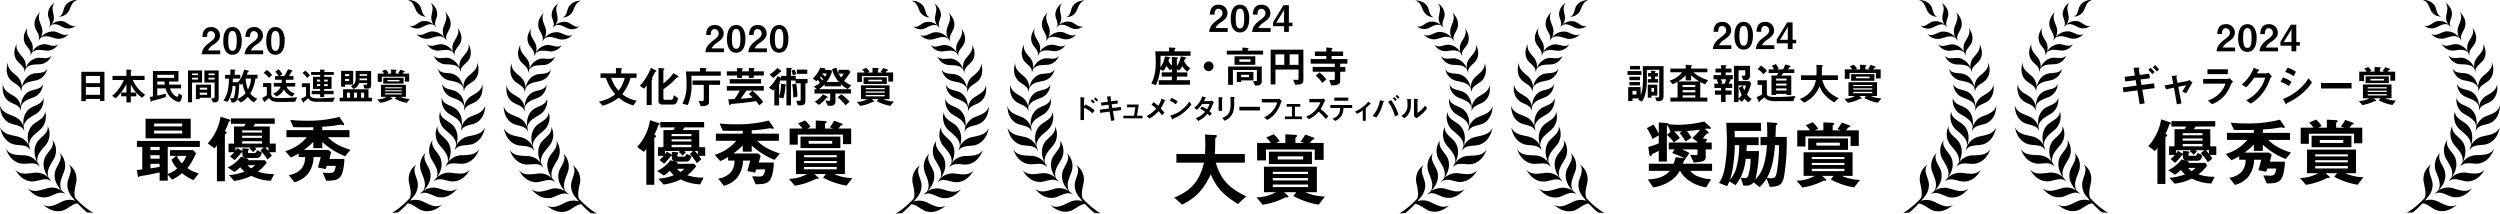 <svg id="txt_prise.svg" xmlns="http://www.w3.org/2000/svg" width="854" height="73" viewBox="0 0 854 73">
  <defs>
    <style>
      .cls-1 {
        fill-rule: evenodd;
      }
    </style>
  </defs>
  <path id="シェイプ_5" data-name="シェイプ 5" class="cls-1" d="M642.887,55.531c0.224-1.625.783-2.6,2.832-4.111,1.328-.974,1.725-1.475,1.725-2.274a1.428,1.428,0,0,0-1.415-1.512c-1.253,0-1.29,1.313-1.3,1.987h-1.578c0.025-.812.125-3.373,2.931-3.373a2.885,2.885,0,0,1,3.065,2.9c0,1.462-1.031,2.287-2.209,3.111a4.631,4.631,0,0,0-1.911,1.962h4.2v1.311h-6.332Zm10.532,0.176c-2.878,0-3.152-3.4-3.152-4.574,0-1.5.261-4.886,3.152-4.886a2.683,2.683,0,0,1,2.387,1.337,6.362,6.362,0,0,1,.77,3.387C656.576,52.12,656.39,55.707,653.419,55.707ZM653.4,47.6c-0.831,0-1.428.613-1.428,3.375-0.013,2.886.645,3.386,1.452,3.386,0.909,0,1.442-.7,1.442-3.386C654.861,48.084,654.216,47.6,653.4,47.6Zm4.162,7.934c0.224-1.625.783-2.6,2.832-4.111,1.327-.974,1.725-1.475,1.725-2.274a1.428,1.428,0,0,0-1.416-1.512c-1.252,0-1.29,1.313-1.3,1.987h-1.577c0.024-.812.125-3.373,2.931-3.373a2.886,2.886,0,0,1,3.065,2.9c0,1.462-1.031,2.287-2.209,3.111a4.635,4.635,0,0,0-1.912,1.962h4.2v1.311h-6.331Zm10.532,0.176c-2.879,0-3.153-3.4-3.153-4.574,0-1.5.261-4.886,3.153-4.886a2.683,2.683,0,0,1,2.387,1.337,6.371,6.371,0,0,1,.77,3.387C671.246,52.12,671.059,55.707,668.089,55.707ZM668.065,47.6c-0.832,0-1.428.613-1.428,3.375-0.013,2.886.645,3.386,1.452,3.386,0.908,0,1.441-.7,1.441-3.386C669.53,48.084,668.885,47.6,668.065,47.6Zm-59.89,23.878V70.8H603.32V71.54h-1.529V61.52h7.886v9.955h-1.5Zm0-8.533H603.32V65.4h4.855V62.942Zm0,3.8H603.32v2.649h4.855V66.743Zm14.362,3.66a10.766,10.766,0,0,1-1.979-1.76V69.9h-1.875V71.98h-1.5V69.9h-1.773V68.6h1.773V65.668a17.31,17.31,0,0,1-3.649,4.929l-1.221-.867a13.777,13.777,0,0,0,4-5.407h-3.878v-1.4h4.752v-2.16l1.259,0.066a0.508,0.508,0,0,1,.475.206,0.193,0.193,0,0,1-.116.142,0.232,0.232,0,0,0-.115.154v1.591h4.7v1.4H619.35a11.777,11.777,0,0,0,4.24,5.045Zm-3.854-4.593V68.6h1.849A11.256,11.256,0,0,1,618.683,65.81Zm16.4,6a2.847,2.847,0,0,1-1.3-.452,6.551,6.551,0,0,1-3.222-4.16h-2.852v2.454c1.4-.272,1.581-0.309,2.994-0.672l-0.091,1.162c-1.451.478-2.916,0.906-4.406,1.266a0.484,0.484,0,0,0-.423.22,0.383,0.383,0,0,1-.194.156,0.11,0.11,0,0,1-.1-0.1l-0.36-1.589a8.077,8.077,0,0,0,1.106-.142V61.261h8.733v3.595h-3.222a6.819,6.819,0,0,0,.077,1.047h4.031V67.2h-3.787a4.966,4.966,0,0,0,1.462,2.3,2.347,2.347,0,0,0,1.04.568c0.31,0,.425-0.827.476-1.214l1.182,0.8C635.916,71.679,635.414,71.809,635.081,71.809Zm-1.619-9.254h-5.753v1.032h5.753V62.555Zm-3.274,2.3h-2.479V65.9h2.6A9.444,9.444,0,0,1,630.188,64.856Zm9.408,0.334v6.735h-1.387V61.066h4.818v4.124H639.6Zm2.044-3.1H639.6v0.581h2.044V62.086Zm0,1.46H639.6V64.18h2.044V63.546Zm0.6,6.84v0.452H640.92V65.925h5.165v4.462h-3.841Zm2.517-3.452h-2.517v0.7h2.517v-0.7Zm0,1.707h-2.517v0.735h2.517V68.642Zm2.646,3.31h-0.616L646.1,70.529a6.365,6.365,0,0,0,.744.053,0.41,0.41,0,0,0,.462-0.5V65.189H643.81V61.066h4.881v9.361C648.691,71.563,648.345,71.952,647.407,71.952Zm-0.1-9.865h-2.092v0.581H647.3V62.086Zm0,1.46h-2.092V64.18H647.3V63.546Zm13.935,0.3a12.86,12.86,0,0,1-1.734,5.094,5.415,5.415,0,0,0,2.388,1.811l-1.182,1.2a6.573,6.573,0,0,1-2.041-1.85,7.682,7.682,0,0,1-2.441,1.9l-1.145-1.073a1.957,1.957,0,0,1-1.965,1.1l-0.551-1.513a5.213,5.213,0,0,0,.82.064c0.231,0,.36-0.013.554-0.452a12.082,12.082,0,0,0,.488-3.777h-1a11.4,11.4,0,0,1-1.644,5.406l-1.438-.388c1.3-2.056,1.81-3.9,1.837-7.51h-1.313v-1.3h1.812V60.718l1.453,0.092c0.091,0,.309.025,0.309,0.167a0.148,0.148,0,0,1-.078.117c-0.166.116-.192,0.129-0.192,0.219v1.242h1.9v1.3h-2.53c0,0.5,0,.775-0.026,1.214h1.748c0.836-.865,1.438-1.809,2.133-4.315l1.387,0.4a0.272,0.272,0,0,1,.232.219,0.177,0.177,0,0,1-.168.154,0.967,0.967,0,0,0-.205.092c-0.013.013-.3,0.8-0.334,0.9h3.662v1.317h-0.733Zm-4.381,1.6a3.755,3.755,0,0,1-.437.555l-0.68-.5c-0.026.544-.052,1.409-0.155,2.521a15.109,15.109,0,0,1-.449,2.754,6.79,6.79,0,0,0,2.748-1.951A11.736,11.736,0,0,1,656.858,65.448Zm1.027-1.6a12,12,0,0,0,.835,3.722,10.314,10.314,0,0,0,1.054-3.722h-1.889Zm16.963,7.9c-1.529.064-4.82,0.077-5.193,0.077-2.489,0-3.067-.375-3.7-1.332-0.423.362-.951,0.764-1.143,0.906a0.781,0.781,0,0,0-.309.27c-0.038.169-.051,0.246-0.127,0.246a0.265,0.265,0,0,1-.168-0.154l-0.643-1.308a7.324,7.324,0,0,0,1.581-.944V66.717h-1.272V65.373h2.8v3.8c0,1.126.938,1.319,2.593,1.319a55.65,55.65,0,0,0,6.218-.285Zm-8.979-8.157a7.23,7.23,0,0,0-1.813-1.668l1.067-1.007a5.212,5.212,0,0,1,1.8,1.732Zm5.958,3a5,5,0,0,0,2.879,2.355L673.755,70a5.5,5.5,0,0,1-2.789-2.418,5.59,5.59,0,0,1-2.491,2.392L667.319,69a4.621,4.621,0,0,0,2.58-2.419h-2.375V65.332h2.67a10.258,10.258,0,0,0,.052-1.084h-2.3V62.994h1.233a5.724,5.724,0,0,0-1.169-1.462l1.143-.891a7,7,0,0,1,1.271,1.705l-0.848.647h1.568a20.928,20.928,0,0,0,1.247-2.353l1.311,0.4a0.341,0.341,0,0,1,.242.182,0.08,0.08,0,0,1-.05.064c-0.026.013-.192,0.092-0.231,0.116-0.5.88-.657,1.152-0.951,1.591h1.542v1.253h-2.609a8.583,8.583,0,0,1-.026,1.084h3.226v1.253h-3.021Zm15.923,5.186h-5.332c-2.171,0-2.646-.595-3.161-1.229a12.45,12.45,0,0,1-1.208,1.073,0.481,0.481,0,0,0-.231.232c-0.05.206-.05,0.233-0.116,0.233a0.229,0.229,0,0,1-.179-0.143l-0.693-1.267a14.668,14.668,0,0,0,1.707-.827v-3.09h-1.426V65.437h2.776v3.738c0,1.264,1.255,1.407,2.681,1.407,0.8,0,2.831-.039,5.822-0.259ZM678.871,63.6a6.031,6.031,0,0,0-1.542-1.67l0.951-.788a6.739,6.739,0,0,1,1.581,1.668Zm5.872-1v0.634h2.517v4.15h-2.517v0.66h3.21v1.126h-3.21v1.007h-1.377V69.175h-2.9V68.049h2.9v-0.66h-2.442v-4.15h2.442V62.6h-3.081v-1.01h3.081V60.741l1.274,0.092c0.205,0.013.334,0.038,0.334,0.154a0.15,0.15,0,0,1-.077.13,0.4,0.4,0,0,0-.154.156v0.322h3.262V62.6h-3.262Zm-1.377,1.6h-1.118v0.645h1.118V64.206Zm0,1.539h-1.118v0.661h1.118V65.745Zm2.585-1.539h-1.208v0.645h1.208V64.206Zm0,1.539h-1.208v0.661h1.208V65.745Zm4.073,5.872V70.375h1.169V67.493h8.674v2.882h1.2v1.242H690.024Zm1.863-5.726v0.737h-1.361V61.2h4.109v4.694h-2.748ZM693.3,62.3h-1.413v0.7H693.3V62.3Zm0,1.666h-1.413V64.7H693.3V63.963Zm0.273,4.694h-1.03v1.719h1.03V68.657Zm6.216-1.411h-1.337L698.131,65.9a6.305,6.305,0,0,0,.861.077,0.329,0.329,0,0,0,.4-0.321V65.373h-2.724a3.19,3.19,0,0,1-1.876,2.015l-0.925-.97c1.479-.66,1.632-1.537,1.632-3.024,0-.672-0.013-1.456-0.027-2.172h5.307v4.962A0.923,0.923,0,0,1,699.789,67.246Zm-3.841,1.411h-1.014v1.719h1.014V68.657Zm3.442-4.848h-2.57c0,0.285,0,.323-0.013.608h2.583V63.809Zm0-1.475h-2.544v0.555h2.544V62.334Zm-1,6.323h-1.066v1.719h1.066V68.657Zm14.567,3.462a13.257,13.257,0,0,1-4.085-1.4l0.489-.621H707.37L708,70.67a0.173,0.173,0,0,1,.089.142c0,0.156-.192.143-0.462,0.116a11.812,11.812,0,0,1-3.7,1.2l-1.016-1.189a6.673,6.673,0,0,0,3.16-.841h-1.939V65.978h8.539V70.1H710.8a8.11,8.11,0,0,0,3.172.7Zm-0.63-7.239V63.212h-7.875V64.97h-1.425V62.15h2.221a5.592,5.592,0,0,0-.746-0.878l1.208-.531a6.19,6.19,0,0,1,.977,1.126l-0.591.284h1.492v-1.4l1.644,0.09c0.013,0,.257.027,0.257,0.156a0.214,0.214,0,0,1-.128.18,0.284,0.284,0,0,0-.155.222V62.15h1.427l-0.618-.206a7.862,7.862,0,0,0,.783-1.15l1.156,0.426a0.468,0.468,0,0,1,.323.232c0,0.1-.039.116-0.258,0.169a1.213,1.213,0,0,0-.475.529h2.223v2.73h-1.44Zm-7.4.685v-2h6.947v2h-6.947ZM711.25,66.8h-5.691v0.364h5.691V66.8Zm0,1.024h-5.691V68.2h5.691V67.827Zm0,1.036h-5.691v0.413h5.691V68.863Zm-0.8-4.551h-4.1v0.5h4.1v-0.5ZM631.3,87.188V96.4a8.721,8.721,0,0,0,3.22-1.846,10.584,10.584,0,0,1-1.937-2.961l1.585-1.343h-2.062V88.278h7.845l1.007,1.039a20.87,20.87,0,0,1-2.942,5.088,11.167,11.167,0,0,0,3.873,1.822l-1.787,2.3a16.275,16.275,0,0,1-3.9-2.353,18.867,18.867,0,0,1-3.395,2.2L631.3,96.657v2.051h-2.767V95.9c-1.709.379-4.6,0.961-5.507,1.088a6.313,6.313,0,0,0-1.385.277,1.031,1.031,0,0,1-.3.227,0.2,0.2,0,0,1-.2-0.152l-0.4-2.252c1.132-.128,1.458-0.178,1.861-0.229V87.188h-1.836V85.139h21.5v2.049H631.3Zm-7.569-2.938v-6.7h15.417v6.7H623.734Zm4.8,2.938h-3.143v1.066h3.143V87.188Zm0,2.837h-3.143v1.167h3.143V90.025Zm0,2.938h-3.143v1.544c0.906-.128,1.786-0.253,3.143-0.507V92.963Zm7.7-13.773H626.65v0.989h9.583V79.19Zm0,2.428H626.65v0.989h9.583V81.618Zm-1.784,8.636a7.122,7.122,0,0,0,1.734,2.582,9.528,9.528,0,0,0,1.433-2.582h-3.167Zm18.027-11.843c-0.278.1-.3,0.1-0.352,0.3a20.286,20.286,0,0,1-1.309,3.113,0.735,0.735,0,0,1,.628.482,0.534,0.534,0,0,1-.225.328c-0.327.227-.4,0.278-0.4,0.456V98.913H648.1v-12.3a10.513,10.513,0,0,1-.829,1.062l-2.314-1.694a17.511,17.511,0,0,0,4.4-9.137l2.767,0.91a0.682,0.682,0,0,1,.578.431A0.237,0.237,0,0,1,652.476,78.411ZM666.51,98.761a16.443,16.443,0,0,1-6.69-1.7,17.928,17.928,0,0,1-5.862,1.747l-1.76-2a17.543,17.543,0,0,0,5.308-1.19,16.156,16.156,0,0,1-1.433-1.492,10.384,10.384,0,0,1-1.988,1.593l-2.314-1.518a12.347,12.347,0,0,0,4.578-3.694l2.037,0.632c0.3,0.1.478,0.152,0.478,0.328a0.518,0.518,0,0,1-.4.254h5.987l0.678,0.861a17.206,17.206,0,0,1-3.018,3.062,17.16,17.16,0,0,0,5.536.809Zm-0.5-9.77a11.942,11.942,0,0,1,.856,1.24L665.328,91.5a15.212,15.212,0,0,0-2.389-3.086l1.106-1.039h-2.992a3.179,3.179,0,0,1,.527.482l-1.131,1.113a5.3,5.3,0,0,0-1.257-1.214l0.3-.381h-5.032v1.09a7.236,7.236,0,0,0,.628-0.887l1.408,0.861a0.809,0.809,0,0,1,.3.278V87.674l1.711,0.077a0.648,0.648,0,0,1,.53.328,0.3,0.3,0,0,1-.127.227,0.52,0.52,0,0,0-.2.2V89.07a0.271,0.271,0,0,0,.328.227H661a1.008,1.008,0,0,0,.729-1.013l1.71,0.786c-0.3,1.644-1,1.9-1.734,1.9h-3.522A1.291,1.291,0,0,1,656.8,89.6V89.04a2.463,2.463,0,0,1-.351.051,21.884,21.884,0,0,1-2.314,2.634l-1.56-1.317a8.828,8.828,0,0,0,1.46-1.417h-1.964V86.055h1.861V80.2h3.423a5.478,5.478,0,0,0,.528-0.914h-5.006V77.447h14.968v1.844h-6.692c-0.35.533-.5,0.735-0.628,0.914h5.636v5.85H668.2v2.936h-2.191Zm-2.513-7.449h-6.768V82.28h6.768V81.542Zm0,1.826h-6.768V84.1h6.768V83.368Zm0,1.874h-6.768v0.813h6.768V85.242Zm-4.881,8.2a4.745,4.745,0,0,0,1.132,1.062,4.309,4.309,0,0,0,1.333-1.062h-2.465Zm7.094-6.077H664.6a10.78,10.78,0,0,1,1.107,1.216V87.37Zm26.188,3.013a25.87,25.87,0,0,1-7.8-4.861V87.6h-3.069v-2.15a20.226,20.226,0,0,1-3.193,2.758h8.4l0.906,0.734-0.654,2.354h5.155a19.563,19.563,0,0,1-.453,3.846c-0.754,3.468-2.59,3.544-5.759,3.6l-1.183-2.758c1.46,0.1,2.314.1,2.364,0.1,1.132,0,1.762-.176,2.089-2.431h-3.069l-0.4,1.114-2.616-.557,0.958-3.567h-2.464a9.862,9.862,0,0,1-1.887,5.719,8.833,8.833,0,0,1-4.654,2.886l-1.935-2.454a7.054,7.054,0,0,0,4.275-2.1,6.121,6.121,0,0,0,1.307-4.049h-2.187V89.421a23.5,23.5,0,0,1-2.668,1.392l-1.911-2.152a15.03,15.03,0,0,0,7.344-4.784H671.85v-2.43h9.178V80.434c-0.628.026-1.635,0.051-3.395,0.051-1.508,0-2.565-.025-3.419-0.051l-1.082-2.452c1.785,0.152,3.3.253,5.256,0.253a43.13,43.13,0,0,0,11.545-1.291l1.484,2.174a0.954,0.954,0,0,1,.151.431,0.2,0.2,0,0,1-.227.227c-0.151,0-.8-0.2-0.981-0.2-0.225,0-2.187.355-2.59,0.405-1.484.177-2.968,0.278-3.673,0.3v1.163h9.282v2.43H685.96c1.532,1.469,3.345,2.936,7.771,4.328Zm-92.2,14.225c-0.54-1.493-.118-3.106.243-4.908a5.977,5.977,0,0,0-2.423-6.506c1.671,2.029-.444,4.542-0.508,6.746a6.229,6.229,0,0,0,1.724,4.465v0.011s0.351,0.454.939,1.136a6.093,6.093,0,0,0-4.735.449c-2.169,1.037-4,2.1-6.2.954,2.239,1.93,4.442,2.6,6.678,1.966,1.719-.487,3.3-2.351,5.112-2.408a31.559,31.559,0,0,0,3.217,3.069c0.7,0.017,1.39.081,2.084,0.148A28.278,28.278,0,0,1,599.7,104.608Zm-9-58.331a4.758,4.758,0,0,0,.787-0.716c1.4-.679,2.574,0,3.959.67a3.838,3.838,0,0,0,4.471-.5c-1.541.737-2.78-1.009-4.153-1.4a4.48,4.48,0,0,0-4.208,1.152,3.94,3.94,0,0,0,.736-3.438c-0.3-1.544-.681-2.876.393-4.092a4.611,4.611,0,0,0-2.3,3.93C590.418,43.317,591.79,44.958,590.7,46.277Zm7.094-6.125c0.633-1.44,1.085-2.748,2.658-3.122a4.568,4.568,0,0,0-4.128,1.885c-0.789,1.2-.6,3.334-2.25,3.781A3.859,3.859,0,0,0,597.791,40.152Zm-10.715,10.8a5.533,5.533,0,0,0,.764-0.969c1.474-1.046,2.941-.491,4.65.006a4.45,4.45,0,0,0,5.014-1.428c-1.621,1.138-3.367-.619-5.01-0.805A5.2,5.2,0,0,0,587.9,49.88a4.564,4.564,0,0,0,.19-4.069c-0.64-1.706-1.323-3.156-.327-4.751-1.582,1.574-2.219,3.2-1.885,4.932C586.2,47.625,588.075,49.237,587.076,50.954Zm-2.752,5.061a5.424,5.424,0,0,0,.574-1.045c1.238-1.232,2.723-.938,4.43-0.738a4.306,4.306,0,0,0,4.55-2.162c-1.365,1.343-3.305-.051-4.9.034a5.033,5.033,0,0,0-4.036,2.756,4.408,4.408,0,0,0-.462-3.906c-0.879-1.523-1.759-2.794-1.062-4.473-1.258,1.752-1.608,3.4-1.016,5C582.959,52.985,585,54.22,584.324,56.014Zm-2.01,5.7a5.755,5.755,0,0,0,.417-1.189c1.077-1.5,2.674-1.453,4.486-1.543a4.556,4.556,0,0,0,4.365-3.047c-1.189,1.637-3.451.525-5.1,0.892a5.328,5.328,0,0,0-3.728,3.576,4.645,4.645,0,0,0-1.156-3.987c-1.178-1.432-2.313-2.6-1.877-4.472-1.008,2.045-1.088,3.824-.2,5.383C580.37,58.794,582.712,59.722,582.314,61.71Zm-1.109,6.625a6.183,6.183,0,0,0,.237-1.352c0.89-1.8,2.612-2.042,4.542-2.465a4.972,4.972,0,0,0,4.143-4.058c-0.985,1.972-3.611,1.185-5.312,1.877-1.743.709-2.842,2.215-3.365,4.511a5.049,5.049,0,0,0-1.951-4.072c-1.52-1.325-2.947-2.376-2.812-4.463-0.718,2.377-.486,4.3.748,5.814C578.6,65.555,581.28,66.13,581.205,68.335ZM576.7,71.364c1.387,1.219,4.133,1.342,4.422,3.537a6.251,6.251,0,0,0,.013-1.377c0.584-1.933,2.25-2.455,4.09-3.194a5,5,0,0,0,3.434-4.7c-0.65,2.116-3.379,1.773-4.949,2.74-1.609.991-2.449,2.664-2.591,5.024a5.051,5.051,0,0,0-2.6-3.707c-1.722-1.058-3.307-1.862-3.516-3.949C574.681,68.206,575.226,70.072,576.7,71.364Zm0.153,7.441c1.727,1.072,4.735.7,5.445,3.038a6.912,6.912,0,0,0-.235-1.5c0.286-2.207,2-3.08,3.87-4.219a5.526,5.526,0,0,0,2.885-5.742c-0.325,2.419-3.353,2.544-4.886,3.882-1.57,1.371-2.181,3.343-1.91,5.934a5.551,5.551,0,0,0-3.493-3.554c-2.062-.836-3.93-1.421-4.534-3.652C574.089,75.74,575.018,77.67,576.849,78.806Zm1.257,7.321c2.029,0.833,5.169-.1,6.337,2.262a7.425,7.425,0,0,0-.515-1.555c-0.085-2.4,1.59-3.639,3.377-5.187a5.979,5.979,0,0,0,2.059-6.632c0.081,2.634-3.122,3.31-4.518,5.01-1.431,1.742-1.734,3.951-.987,6.663a5.978,5.978,0,0,0-4.349-3.162c-2.344-.522-4.437-0.81-5.474-3.079C574.625,83.355,575.955,85.245,578.106,86.127Zm9.473,7.889a7.384,7.384,0,0,0-.762-1.448c-0.477-2.356.973-3.853,2.483-5.675a5.987,5.987,0,0,0,.946-6.883c0.51,2.585-2.538,3.782-3.638,5.69-1.123,1.95-1.071,4.171.1,6.714a5.971,5.971,0,0,0-4.791-2.377c-2.4-.126-4.509-0.064-5.9-2.13,1.055,2.77,2.677,4.413,4.943,4.927C583.1,93.319,586.041,91.882,587.579,94.016Zm4.014,5.031a7.367,7.367,0,0,0-.989-1.3c-0.855-2.245.33-3.962,1.521-6.009a5.991,5.991,0,0,0-.192-6.946c0.925,2.466-1.886,4.151-2.658,6.215-0.789,2.109-.374,4.292,1.2,6.606a5.957,5.957,0,0,0-5.114-1.551c-2.386.272-4.458,0.684-6.17-1.123,1.494,2.557,3.362,3.909,5.682,4.041C587.057,99.1,589.727,97.2,591.593,99.046Zm-1.861,5.342c2.178-.239,4.5-2.56,6.643-1.045a7.367,7.367,0,0,0-1.189-1.121c-1.211-2.073-.322-3.962.518-6.179a5.987,5.987,0,0,0-1.326-6.819c1.316,2.279-1.181,4.407-1.605,6.57-0.434,2.211.333,4.295,2.261,6.318a5.949,5.949,0,0,0-5.3-.683c-2.309.664-4.286,1.413-6.271-.086C585.359,103.618,587.423,104.642,589.732,104.388Zm124.311,0.22c0.54-1.493.118-3.106-.243-4.908a5.98,5.98,0,0,1,2.423-6.506c-1.671,2.029.444,4.542,0.508,6.746a6.232,6.232,0,0,1-1.723,4.465v0.011s-0.35.454-.939,1.136a6.1,6.1,0,0,1,4.736.449c2.168,1.037,4,2.1,6.2.954-2.239,1.93-4.441,2.6-6.678,1.966-1.719-.487-3.305-2.351-5.112-2.408A31.559,31.559,0,0,1,710,109.582c-0.7.017-1.39,0.081-2.084,0.148A28.278,28.278,0,0,0,714.043,104.608Zm9-58.331a4.758,4.758,0,0,1-.787-0.716c-1.4-.679-2.574,0-3.959.67a3.838,3.838,0,0,1-4.471-.5c1.541,0.737,2.78-1.009,4.153-1.4a4.48,4.48,0,0,1,4.208,1.152,3.94,3.94,0,0,1-.736-3.438c0.3-1.544.681-2.876-.393-4.092a4.611,4.611,0,0,1,2.3,3.93C723.321,43.317,721.948,44.958,723.041,46.277Zm-7.094-6.125c-0.633-1.44-1.085-2.748-2.658-3.122a4.567,4.567,0,0,1,4.128,1.885c0.789,1.2.6,3.334,2.25,3.781A3.859,3.859,0,0,1,715.947,40.152Zm10.715,10.8a5.533,5.533,0,0,1-.764-0.969c-1.473-1.046-2.941-.491-4.65.006a4.45,4.45,0,0,1-5.014-1.428c1.621,1.138,3.367-.619,5.011-0.805a5.2,5.2,0,0,1,4.59,2.123,4.564,4.564,0,0,1-.19-4.069c0.64-1.706,1.323-3.156.327-4.751,1.582,1.574,2.219,3.2,1.885,4.932C727.542,47.625,725.663,49.237,726.662,50.954Zm2.752,5.061a5.424,5.424,0,0,1-.574-1.045c-1.238-1.232-2.723-.938-4.429-0.738a4.307,4.307,0,0,1-4.551-2.162c1.365,1.343,3.3-.051,4.9.034A5.033,5.033,0,0,1,728.8,54.86a4.408,4.408,0,0,1,.462-3.906c0.879-1.523,1.759-2.794,1.062-4.473,1.258,1.752,1.608,3.4,1.017,5C730.779,52.985,728.734,54.22,729.414,56.014Zm2.011,5.7a5.7,5.7,0,0,1-.418-1.189c-1.077-1.5-2.674-1.453-4.486-1.543a4.554,4.554,0,0,1-4.364-3.047c1.188,1.637,3.45.525,5.095,0.892A5.328,5.328,0,0,1,730.98,60.4a4.645,4.645,0,0,1,1.156-3.987c1.178-1.432,2.314-2.6,1.877-4.472,1.008,2.045,1.088,3.824.2,5.383C733.369,58.794,731.026,59.722,731.425,61.71Zm1.108,6.625a6.183,6.183,0,0,1-.237-1.352c-0.889-1.8-2.612-2.042-4.541-2.465a4.971,4.971,0,0,1-4.143-4.058c0.984,1.972,3.61,1.185,5.311,1.877,1.744,0.709,2.842,2.215,3.366,4.511a5.046,5.046,0,0,1,1.95-4.072c1.52-1.325,2.947-2.376,2.812-4.463,0.718,2.377.486,4.3-.748,5.814C735.138,65.555,732.459,66.13,732.533,68.335Zm4.509,3.029c-1.387,1.219-4.133,1.342-4.422,3.537a6.251,6.251,0,0,1-.013-1.377c-0.584-1.933-2.25-2.455-4.089-3.194a5,5,0,0,1-3.435-4.7c0.651,2.116,3.379,1.773,4.949,2.74,1.609,0.991,2.449,2.664,2.59,5.024a5.054,5.054,0,0,1,2.6-3.707c1.722-1.058,3.307-1.862,3.516-3.949C739.057,68.206,738.512,70.072,737.042,71.364Zm-0.153,7.441c-1.727,1.072-4.735.7-5.445,3.038a6.849,6.849,0,0,1,.236-1.5c-0.287-2.207-2-3.08-3.871-4.219a5.527,5.527,0,0,1-2.885-5.742c0.325,2.419,3.353,2.544,4.886,3.882,1.57,1.371,2.182,3.343,1.91,5.934a5.553,5.553,0,0,1,3.493-3.554c2.062-.836,3.93-1.421,4.534-3.652C739.649,75.74,738.72,77.67,736.889,78.806Zm-1.257,7.321c-2.029.833-5.169-.1-6.337,2.262a7.483,7.483,0,0,1,.515-1.555c0.085-2.4-1.59-3.639-3.377-5.187a5.979,5.979,0,0,1-2.059-6.632c-0.08,2.634,3.122,3.31,4.519,5.01,1.43,1.742,1.733,3.951.986,6.663a5.978,5.978,0,0,1,4.349-3.162c2.345-.522,4.437-0.81,5.474-3.079C739.114,83.355,737.783,85.245,735.632,86.127Zm-9.473,7.889a7.384,7.384,0,0,1,.762-1.448c0.477-2.356-.973-3.853-2.483-5.675a5.989,5.989,0,0,1-.946-6.883c-0.51,2.585,2.539,3.782,3.638,5.69,1.123,1.95,1.071,4.171-.1,6.714a5.968,5.968,0,0,1,4.79-2.377c2.4-.126,4.509-0.064,5.9-2.13-1.056,2.77-2.677,4.413-4.944,4.927C730.642,93.319,727.7,91.882,726.159,94.016Zm-4.014,5.031a7.367,7.367,0,0,1,.989-1.3c0.856-2.245-.33-3.962-1.52-6.009a5.987,5.987,0,0,1,.192-6.946c-0.926,2.466,1.885,4.151,2.657,6.215,0.789,2.109.374,4.292-1.2,6.606a5.957,5.957,0,0,1,5.114-1.551c2.386,0.272,4.458.684,6.171-1.123-1.5,2.557-3.363,3.909-5.683,4.041C726.681,99.1,724.011,97.2,722.145,99.046Zm1.862,5.342c-2.179-.239-4.5-2.56-6.643-1.045a7.321,7.321,0,0,1,1.188-1.121c1.211-2.073.323-3.962-.517-6.179a5.985,5.985,0,0,1,1.325-6.819c-1.316,2.279,1.181,4.407,1.605,6.57,0.434,2.211-.332,4.295-2.261,6.318a5.952,5.952,0,0,1,5.3-.683c2.308,0.664,4.285,1.413,6.27-.086C728.379,103.618,726.315,104.642,724.007,104.388Z" transform="translate(-574 -37)"/>
  <path id="シェイプ_5_のコピー" data-name="シェイプ 5 のコピー" class="cls-1" d="M814.95,54.834c0.224-1.625.783-2.6,2.832-4.111,1.328-.974,1.725-1.475,1.725-2.274a1.427,1.427,0,0,0-1.415-1.512c-1.253,0-1.29,1.313-1.3,1.987h-1.578c0.025-.813.125-3.374,2.931-3.374a2.885,2.885,0,0,1,3.065,2.9c0,1.462-1.031,2.287-2.209,3.111a4.63,4.63,0,0,0-1.911,1.962h4.2v1.312H814.95Zm10.533,0.176c-2.879,0-3.153-3.4-3.153-4.575,0-1.5.261-4.886,3.153-4.886a2.681,2.681,0,0,1,2.386,1.338,6.361,6.361,0,0,1,.77,3.386C828.639,51.423,828.453,55.01,825.483,55.01ZM825.458,46.9c-0.831,0-1.428.614-1.428,3.375-0.013,2.886.645,3.387,1.453,3.387,0.908,0,1.441-.7,1.441-3.387C826.924,47.387,826.279,46.9,825.458,46.9Zm4.162,7.935c0.224-1.625.783-2.6,2.832-4.111,1.327-.974,1.725-1.475,1.725-2.274a1.427,1.427,0,0,0-1.415-1.512c-1.253,0-1.291,1.313-1.3,1.987h-1.577c0.024-.813.125-3.374,2.931-3.374a2.885,2.885,0,0,1,3.065,2.9c0,1.462-1.031,2.287-2.209,3.111a4.63,4.63,0,0,0-1.911,1.962h4.2v1.312H829.62Zm10.532,0.176c-2.879,0-3.153-3.4-3.153-4.575,0-1.5.261-4.886,3.153-4.886a2.682,2.682,0,0,1,2.387,1.338,6.361,6.361,0,0,1,.77,3.386C843.309,51.423,843.122,55.01,840.152,55.01ZM840.128,46.9c-0.832,0-1.428.614-1.428,3.375-0.013,2.886.645,3.387,1.452,3.387,0.908,0,1.441-.7,1.441-3.387C841.593,47.387,840.948,46.9,840.128,46.9ZM790.382,73.008a12.377,12.377,0,0,1-5.017-2.657,15.785,15.785,0,0,1-5.489,2.762l-1.3-1.419a13.861,13.861,0,0,0,3.052-.974,8.854,8.854,0,0,0,2.523-1.565,13.75,13.75,0,0,1-2.185-3.19,14.187,14.187,0,0,1-.983-2.362h-1.85v-1.52H784.4v-1.9l1.774,0.133a0.377,0.377,0,0,1,.368.191,0.243,0.243,0,0,1-.147.176,0.393,0.393,0,0,0-.176.237v1.167h5.223V63.6h-2.053a15.67,15.67,0,0,1-2.817,5.58,11.007,11.007,0,0,0,4.885,2.2Zm-7.614-9.4A12.692,12.692,0,0,0,785.29,68a11.537,11.537,0,0,0,2.113-4.4h-4.635Zm15.3-2.126a0.461,0.461,0,0,0-.336.207c-0.294.561-.4,0.8-1.07,1.979a0.348,0.348,0,0,1,.22.264,0.393,0.393,0,0,1-.075.237,0.5,0.5,0,0,0-.19.355v8.357H794.9V66.16a11.7,11.7,0,0,1-.91,1.15l-1.423-1.019a18.452,18.452,0,0,0,3.8-6.141l1.57,0.843a0.456,0.456,0,0,1,.278.294A0.212,0.212,0,0,1,798.066,61.479Zm7.616,1.935c-0.06.015-.352,0.015-0.427,0.03s-1.085,1.122-1.3,1.328a30.131,30.131,0,0,1-3.345,2.717v2.79c0,0.606.118,0.8,0.63,0.8h2.04c0.543,0,.735-0.355.88-1.58l1.467,1.034c-0.395,1.964-.909,2.171-2.1,2.171H800.37a1.216,1.216,0,0,1-1.424-1.4V60.224l1.557,0.133c0.2,0.015.469,0.03,0.469,0.221a0.37,0.37,0,0,1-.147.206,0.407,0.407,0,0,0-.22.281v4.443a16.73,16.73,0,0,0,3.448-3.528l1.437,0.9a0.631,0.631,0,0,1,.31.34A0.225,0.225,0,0,1,805.682,63.413Zm4.488-.533c0.028,0.931.058,1.874,0.058,2.805a16.942,16.942,0,0,1-1.276,7.192l-1.832-.443a14.062,14.062,0,0,0,1.407-6.63c0-.413-0.03-2.377-0.205-4.4h4.8V60.211l1.8,0.073c0.4,0.015.455,0.089,0.455,0.191a0.243,0.243,0,0,1-.13.178,0.353,0.353,0,0,0-.162.206v0.546h5.134V62.88H810.17Zm6.028,3.1v5.981c0,1.255-1.82,1.3-2.818,1.313l-0.732-1.814c0.527,0.043.792,0.058,1.13,0.058,0.44,0,.63-0.1.63-0.664V65.98h-3.843V64.49h9.417v1.49H816.2Zm12.751,1.966c-1.011,1.506-1.348,1.992-1.906,2.777,2.478-.178,3.343-0.3,4.063-0.415a13.6,13.6,0,0,0-1.307-1.18l1.249-1.152a24.732,24.732,0,0,1,3.667,3.824L833.4,73c-0.484-.679-0.807-1.077-1.114-1.446-1.365.193-4.212,0.621-8.072,0.915a0.652,0.652,0,0,0-.63.237c-0.162.221-.162,0.236-0.235,0.236-0.19,0-.28-0.221-0.322-0.516l-0.25-1.522c1.1,0,1.277-.015,2.1-0.058a20.332,20.332,0,0,0,1.835-2.895h-4.432V66.4h12.634v1.55h-5.957Zm2.524-5.137v0.8H829.8v-0.8h-2.331v0.8h-1.674v-0.8h-3.507V61.376h3.507V60.239l1.337,0.06c0.44,0.015.615,0.03,0.615,0.221a0.2,0.2,0,0,1-.073.161,0.393,0.393,0,0,0-.205.252v0.443H829.8V60.211l1.484,0.058c0.308,0.015.483,0.03,0.483,0.191a0.239,0.239,0,0,1-.146.221,0.276,0.276,0,0,0-.147.178v0.516h3.448v1.433h-3.448Zm-8.2,2.717v-1.49h10.7v1.49h-10.7Zm25.847-.075v5.788c0,1.315-.382,1.743-1.687,1.743h-0.91L846.007,71.4c0.234,0,1.087.015,1.219,0,0.16-.015.278-0.059,0.278-0.443V65.451h-1.732V64.505H844.2V73h-1.555V64.505h-1.835V64.224c-0.1.163-.22,0.385-0.632,0.99a0.4,0.4,0,0,1,.28.295,0.2,0.2,0,0,1-.1.163,0.4,0.4,0,0,0-.22.324v4a15.349,15.349,0,0,0,.66-4.387l1.482,0.208a0.288,0.288,0,0,1,.278.221,0.4,0.4,0,0,1-.278.25,16.638,16.638,0,0,1-.675,4.313l-1.467-.339V73H838.51V67.385c-0.22.251-.248,0.279-0.483,0.531l-1.335-1a13.49,13.49,0,0,0,2.918-3.929l1.2,0.591V62.925h1.835V60.162l1.525,0.075a0.288,0.288,0,0,1,.322.206,0.2,0.2,0,0,1-.1.161,0.341,0.341,0,0,0-.19.281v2.04h1.627v1.032h4.035v1.493h-0.748Zm-8.392-3.928a0.371,0.371,0,0,0-.309.118,16.231,16.231,0,0,1-2.333,1.963L836.9,62.438a12.858,12.858,0,0,0,2.655-2.216l1.1,0.842a0.416,0.416,0,0,1,.25.295A0.166,0.166,0,0,1,840.726,61.522Zm4.08,1.152a5.969,5.969,0,0,0-.485-1.581l1.085-.325a7.211,7.211,0,0,1,.588,1.6Zm0.173,7.649a32.986,32.986,0,0,0-.365-4.548l1.393-.163A28.168,28.168,0,0,1,846.389,70Zm1.22-8.092V60.768h3.549v1.463H846.2Zm17.4,5.184a9.409,9.409,0,0,1-2.333-1.685v0.752h-5.574V65.775a10.971,10.971,0,0,1-1.966,1.7H864.7v1.475h-5.312v2.467a1.454,1.454,0,0,1-1.615,1.713h-0.982L855.94,71.34a7.212,7.212,0,0,0,1.115.1c0.44,0,.543-0.118.543-0.619V68.948h-5.37V67.473h0.91l-1.174-.9a6.221,6.221,0,0,0,2.112-1.283,7,7,0,0,0-.718-1,6.275,6.275,0,0,1-.47.445l-1.232-.872a11.647,11.647,0,0,0,2.567-3.751l1.453,0.221c0.264,0.045.382,0.088,0.382,0.207,0,0.09-.045.1-0.192,0.178a0.41,0.41,0,0,0-.248.161h2.273l0.324,0.548a10.651,10.651,0,0,1-1.865,3.587h4.226a10.207,10.207,0,0,1-2.348-4.387l1.467-.531a11.98,11.98,0,0,0,.778,2.006V60.843h3.36l0.7,0.762c-0.557.861-1.51,2.176-2.172,3a10.4,10.4,0,0,0,2.407,1.594Zm-6.88,2.878c-0.045.03-.338,0.045-0.382,0.088a11.069,11.069,0,0,1-2.611,2.435l-1.394-1.077a9.7,9.7,0,0,0,2.787-2.5l1.38,0.694a0.5,0.5,0,0,1,.308.251A0.112,0.112,0,0,1,856.718,70.293Zm-2.377-7.147c-0.03.03-.25,0.325-0.265,0.355a6.355,6.355,0,0,1,.822.976,4.938,4.938,0,0,0,.337-0.37A7.092,7.092,0,0,0,854.341,63.147Zm0.675-1.047a2.552,2.552,0,0,0-.133.221,4.678,4.678,0,0,1,1,.9A4.313,4.313,0,0,0,856.4,62.1h-1.379Zm7.819,10.865a17.857,17.857,0,0,0-2.67-2.775l1.262-1a20.934,20.934,0,0,1,2.788,2.508ZM860.5,62.171a8.788,8.788,0,0,0,.837,1.328,9.054,9.054,0,0,0,.865-1.328h-1.7Zm17.673,10.985a15.157,15.157,0,0,1-4.667-1.593l0.558-.709h-2.273l0.718,0.649a0.2,0.2,0,0,1,.1.163c0,0.176-.22.161-0.527,0.132a13.44,13.44,0,0,1-4.227,1.373l-1.16-1.358a7.6,7.6,0,0,0,3.612-.959H868.1V66.141h9.759v4.713h-2.145a9.319,9.319,0,0,0,3.627.8Zm-0.722-8.27v-1.9h-8.99v2.006h-1.63V61.773h2.538a6.4,6.4,0,0,0-.85-1l1.378-.6a7.36,7.36,0,0,1,1.115,1.284l-0.675.325h1.7V60.179l1.879,0.1c0.015,0,.293.028,0.293,0.176a0.242,0.242,0,0,1-.147.206,0.322,0.322,0,0,0-.175.252v0.855h1.629l-0.705-.236a8.959,8.959,0,0,0,.895-1.313l1.32,0.488a0.524,0.524,0,0,1,.368.265c0,0.118-.045.133-0.3,0.193a1.369,1.369,0,0,0-.543.6h2.54v3.113h-1.645Zm-8.449.782V63.383h7.939v2.285h-7.939Zm7.219,1.418h-6.5V67.5h6.5V67.087Zm0,1.167h-6.5v0.428h6.5V68.254Zm0,1.182h-6.5v0.473h6.5V69.436Zm-0.91-5.2h-4.68v0.574h4.68V64.239Zm-76.144,15.4c-0.278.1-.3,0.1-0.353,0.3a20.177,20.177,0,0,1-1.309,3.113,0.738,0.738,0,0,1,.629.482,0.53,0.53,0,0,1-.226.328c-0.326.227-.4,0.278-0.4,0.456v15.818h-2.714v-12.3a10.558,10.558,0,0,1-.83,1.062L791.65,87.2a17.5,17.5,0,0,0,4.4-9.137l2.767,0.91a0.68,0.68,0,0,1,.578.431A0.236,0.236,0,0,1,799.17,79.635ZM813.2,99.984a16.435,16.435,0,0,1-6.689-1.7,17.923,17.923,0,0,1-5.862,1.747l-1.76-2a17.549,17.549,0,0,0,5.308-1.19,16.077,16.077,0,0,1-1.434-1.491,10.335,10.335,0,0,1-1.987,1.593l-2.314-1.518a12.346,12.346,0,0,0,4.577-3.694l2.038,0.632c0.3,0.1.477,0.152,0.477,0.329a0.516,0.516,0,0,1-.4.253h5.987l0.679,0.861a17.223,17.223,0,0,1-3.019,3.062,17.163,17.163,0,0,0,5.536.809Zm-0.5-9.769a12.082,12.082,0,0,1,.856,1.24l-1.535,1.264a15.19,15.19,0,0,0-2.388-3.086l1.105-1.039h-2.992a3.188,3.188,0,0,1,.528.482l-1.132,1.112a5.3,5.3,0,0,0-1.257-1.214l0.3-.381h-5.032v1.09a7.174,7.174,0,0,0,.628-0.887l1.408,0.861a0.8,0.8,0,0,1,.3.278V88.9l1.712,0.077a0.647,0.647,0,0,1,.529.328,0.3,0.3,0,0,1-.127.227,0.518,0.518,0,0,0-.2.2v0.561a0.271,0.271,0,0,0,.328.227H807.7a1.01,1.01,0,0,0,.729-1.013l1.709,0.786c-0.3,1.643-1,1.9-1.733,1.9h-3.523a1.292,1.292,0,0,1-1.385-1.366V90.264a2.506,2.506,0,0,1-.35.05,22.017,22.017,0,0,1-2.314,2.634l-1.561-1.317a8.76,8.76,0,0,0,1.46-1.416h-1.963V87.279h1.861v-5.85h3.423a5.406,5.406,0,0,0,.527-0.914H799.57V78.671h14.968v1.844h-6.691c-0.351.533-.5,0.736-0.629,0.914h5.637v5.85h2.036v2.937H812.7Zm-2.513-7.449h-6.768V83.5h6.768V82.766Zm0,1.825h-6.768v0.736h6.768V84.592Zm0,1.874h-6.768v0.812h6.768V86.466Zm-4.882,8.2a4.771,4.771,0,0,0,1.132,1.062,4.312,4.312,0,0,0,1.333-1.062h-2.465Zm7.1-6.077h-1.108A10.774,10.774,0,0,1,812.4,89.81V88.594Zm26.188,3.013a25.871,25.871,0,0,1-7.8-4.861v2.075h-3.069v-2.15a20.267,20.267,0,0,1-3.194,2.758h8.4l0.906,0.733-0.654,2.355h5.155a19.487,19.487,0,0,1-.453,3.846c-0.753,3.467-2.59,3.544-5.759,3.595L830.942,97.2c1.46,0.1,2.314.1,2.364,0.1,1.132,0,1.762-.176,2.088-2.431h-3.069l-0.4,1.114-2.616-.557,0.958-3.567H827.8a9.846,9.846,0,0,1-1.887,5.719,8.822,8.822,0,0,1-4.653,2.885l-1.936-2.453a7.061,7.061,0,0,0,4.276-2.1,6.119,6.119,0,0,0,1.306-4.049h-2.187V90.645a23.466,23.466,0,0,1-2.668,1.392l-1.911-2.152a15.024,15.024,0,0,0,7.345-4.784h-6.942v-2.43h9.179V81.658c-0.629.026-1.635,0.051-3.395,0.051-1.509,0-2.566-.025-3.42-0.051l-1.081-2.452c1.784,0.152,3.294.253,5.256,0.253a43.127,43.127,0,0,0,11.545-1.291l1.484,2.175a0.966,0.966,0,0,1,.151.432,0.2,0.2,0,0,1-.228.227c-0.151,0-.8-0.2-0.98-0.2-0.226,0-2.188.355-2.59,0.405-1.484.177-2.968,0.278-3.673,0.3v1.163h9.281V85.1h-7.419c1.533,1.469,3.345,2.936,7.771,4.329Zm24.588,8.805a25.846,25.846,0,0,1-8-2.734l0.954-1.214h-3.9l1.232,1.113a0.346,0.346,0,0,1,.178.279c0,0.3-.379.278-0.907,0.227a22.982,22.982,0,0,1-7.245,2.352l-1.986-2.328a13.06,13.06,0,0,0,6.188-1.644h-3.8V88.389h16.73v8.075H858.95a15.9,15.9,0,0,0,6.214,1.366Zm-1.23-14.175V82.973H846.525v3.441h-2.793V80.9h4.352a11.077,11.077,0,0,0-1.458-1.722l2.364-1.037a12.452,12.452,0,0,1,1.913,2.2l-1.158.557h2.918V78.166l3.22,0.176c0.026,0,.5.051,0.5,0.3a0.419,0.419,0,0,1-.252.355,0.551,0.551,0,0,0-.3.43V80.9h2.793l-1.208-.405a15.42,15.42,0,0,0,1.535-2.253l2.263,0.835a0.906,0.906,0,0,1,.63.456c0,0.2-.076.229-0.5,0.33-0.177.051-.228,0.1-0.931,1.037h4.348v5.338h-2.813Zm-14.493,1.341V83.657h13.611v3.921H847.453Zm12.377,2.43H848.688V90.72H859.83V90.009Zm0,2H848.688v0.732H859.83V92.01Zm0,2.023H848.688v0.811H859.83V94.033Zm-1.557-8.908h-8.027v0.987h8.027V85.125Zm-86.515,19.746c-0.54-1.493-.118-3.1.243-4.908a5.977,5.977,0,0,0-2.423-6.506c1.672,2.03-.443,4.542-0.508,6.746a6.233,6.233,0,0,0,1.724,4.465v0.011s0.351,0.454.94,1.136a6.1,6.1,0,0,0-4.736.449c-2.169,1.037-4,2.1-6.2.954,2.239,1.93,4.442,2.6,6.678,1.966,1.719-.487,3.3-2.351,5.112-2.408a31.664,31.664,0,0,0,3.217,3.069c0.7,0.017,1.39.081,2.084,0.148A28.278,28.278,0,0,1,771.758,104.871Zm-9-58.331a4.793,4.793,0,0,0,.787-0.716c1.4-.68,2.574,0,3.959.67a3.839,3.839,0,0,0,4.471-.5c-1.541.738-2.78-1.008-4.153-1.4a4.481,4.481,0,0,0-4.208,1.151,3.939,3.939,0,0,0,.736-3.438c-0.3-1.544-.681-2.876.393-4.092a4.611,4.611,0,0,0-2.3,3.93C762.48,43.58,763.853,45.222,762.76,46.54Zm7.094-6.125c0.633-1.44,1.085-2.748,2.658-3.122a4.566,4.566,0,0,0-4.127,1.885c-0.79,1.2-.6,3.334-2.251,3.781A3.859,3.859,0,0,0,769.854,40.415Zm-10.715,10.8a5.519,5.519,0,0,0,.764-0.97c1.474-1.045,2.941-.49,4.651.007a4.449,4.449,0,0,0,5.013-1.428c-1.62,1.138-3.367-.619-5.01-0.805a5.2,5.2,0,0,0-4.591,2.122,4.564,4.564,0,0,0,.19-4.069c-0.64-1.706-1.323-3.156-.327-4.751-1.582,1.574-2.219,3.2-1.885,4.932C758.259,47.888,760.138,49.5,759.139,51.217Zm-2.752,5.061a5.421,5.421,0,0,0,.574-1.046c1.238-1.231,2.723-.938,4.43-0.737a4.306,4.306,0,0,0,4.55-2.162c-1.365,1.343-3.305-.051-4.9.035a5.032,5.032,0,0,0-4.036,2.756,4.405,4.405,0,0,0-.462-3.906c-0.879-1.523-1.758-2.794-1.062-4.473-1.258,1.752-1.608,3.4-1.016,5C755.022,53.248,757.067,54.483,756.387,56.278Zm-2.01,5.7a5.646,5.646,0,0,0,.417-1.189c1.077-1.5,2.674-1.453,4.486-1.543a4.556,4.556,0,0,0,4.365-3.047c-1.189,1.637-3.451.525-5.1,0.893a5.329,5.329,0,0,0-3.728,3.576,4.646,4.646,0,0,0-1.156-3.987c-1.178-1.432-2.313-2.6-1.877-4.472-1.008,2.045-1.088,3.825-.2,5.383C752.433,59.057,754.775,59.986,754.377,61.973ZM753.269,68.6a6.178,6.178,0,0,0,.236-1.352c0.89-1.8,2.613-2.042,4.542-2.465a4.972,4.972,0,0,0,4.143-4.058c-0.985,1.972-3.611,1.185-5.312,1.877-1.743.709-2.841,2.215-3.365,4.511a5.05,5.05,0,0,0-1.951-4.072c-1.52-1.325-2.947-2.376-2.812-4.463-0.718,2.377-.486,4.3.748,5.815C750.663,65.818,753.343,66.393,753.269,68.6Zm-4.51,3.029c1.387,1.219,4.133,1.342,4.422,3.537a6.252,6.252,0,0,0,.013-1.377c0.584-1.933,2.25-2.455,4.09-3.194a5,5,0,0,0,3.434-4.7c-0.65,2.115-3.379,1.773-4.949,2.74-1.609.991-2.448,2.664-2.591,5.024a5.049,5.049,0,0,0-2.6-3.706c-1.722-1.059-3.307-1.862-3.516-3.949C746.744,68.469,747.289,70.336,748.759,71.627Zm0.153,7.441c1.727,1.072,4.735.7,5.445,3.038a6.914,6.914,0,0,0-.235-1.5c0.286-2.208,2-3.08,3.87-4.219a5.527,5.527,0,0,0,2.886-5.742c-0.326,2.418-3.354,2.544-4.886,3.883-1.571,1.371-2.182,3.343-1.911,5.934a5.552,5.552,0,0,0-3.493-3.554c-2.062-.836-3.93-1.421-4.533-3.651C746.152,76,747.081,77.933,748.912,79.069Zm1.257,7.321c2.029,0.832,5.169-.1,6.337,2.262a7.436,7.436,0,0,0-.515-1.555c-0.085-2.4,1.59-3.639,3.377-5.186a5.977,5.977,0,0,0,2.059-6.632c0.081,2.634-3.122,3.31-4.518,5.01-1.431,1.741-1.733,3.951-.987,6.663a5.978,5.978,0,0,0-4.349-3.162c-2.344-.522-4.437-0.81-5.474-3.079C746.688,83.618,748.018,85.508,750.169,86.39Zm9.473,7.889a7.381,7.381,0,0,0-.762-1.448c-0.477-2.356.973-3.853,2.483-5.675a5.988,5.988,0,0,0,.946-6.883c0.51,2.586-2.538,3.782-3.638,5.69-1.123,1.95-1.071,4.171.1,6.714a5.971,5.971,0,0,0-4.791-2.377c-2.4-.126-4.509-0.064-5.9-2.13,1.055,2.77,2.677,4.413,4.943,4.927C755.159,93.582,758.1,92.145,759.642,94.279Zm4.014,5.03a7.367,7.367,0,0,0-.989-1.3c-0.855-2.245.33-3.962,1.521-6.009A5.991,5.991,0,0,0,764,85.052c0.925,2.466-1.886,4.151-2.658,6.215-0.789,2.109-.374,4.292,1.2,6.606a5.958,5.958,0,0,0-5.114-1.551c-2.386.273-4.458,0.684-6.17-1.123,1.5,2.557,3.363,3.91,5.682,4.042C759.12,99.365,761.79,97.46,763.656,99.309Zm-1.861,5.342c2.178-.239,4.5-2.56,6.643-1.045a7.367,7.367,0,0,0-1.189-1.121c-1.211-2.072-.322-3.962.518-6.179a5.987,5.987,0,0,0-1.326-6.819c1.316,2.278-1.181,4.407-1.605,6.57-0.434,2.211.333,4.3,2.261,6.317a5.949,5.949,0,0,0-5.3-.683c-2.309.664-4.286,1.413-6.27-.086C757.422,103.881,759.486,104.905,761.8,104.651Zm124.311,0.22c0.54-1.493.118-3.1-.243-4.908a5.98,5.98,0,0,1,2.423-6.506c-1.671,2.03.444,4.542,0.508,6.746a6.228,6.228,0,0,1-1.723,4.465v0.011s-0.35.454-.939,1.136a6.1,6.1,0,0,1,4.736.449c2.169,1.037,4,2.1,6.2.954-2.24,1.93-4.442,2.6-6.678,1.966-1.72-.487-3.306-2.351-5.113-2.408a31.559,31.559,0,0,1-3.217,3.069c-0.7.017-1.389,0.081-2.084,0.148A28.253,28.253,0,0,0,886.106,104.871Zm9-58.331a4.793,4.793,0,0,1-.787-0.716c-1.4-.68-2.574,0-3.959.67a3.839,3.839,0,0,1-4.471-.5c1.541,0.738,2.78-1.008,4.153-1.4a4.483,4.483,0,0,1,4.209,1.151,3.937,3.937,0,0,1-.737-3.438c0.3-1.544.681-2.876-.393-4.092a4.611,4.611,0,0,1,2.3,3.93C895.384,43.58,894.011,45.222,895.1,46.54Zm-7.094-6.125c-0.633-1.44-1.085-2.748-2.658-3.122a4.567,4.567,0,0,1,4.128,1.885c0.789,1.2.6,3.334,2.25,3.781A3.859,3.859,0,0,1,888.01,40.415Zm10.715,10.8a5.519,5.519,0,0,1-.764-0.97c-1.473-1.045-2.941-.49-4.65.007a4.451,4.451,0,0,1-5.014-1.428c1.621,1.138,3.367-.619,5.011-0.805a5.2,5.2,0,0,1,4.59,2.122,4.564,4.564,0,0,1-.19-4.069c0.64-1.706,1.323-3.156.327-4.751,1.582,1.574,2.219,3.2,1.885,4.932C899.605,47.888,897.726,49.5,898.725,51.217Zm2.753,5.061a5.375,5.375,0,0,1-.575-1.046c-1.238-1.231-2.723-.938-4.429-0.737a4.305,4.305,0,0,1-4.55-2.162c1.364,1.343,3.3-.051,4.9.035a5.031,5.031,0,0,1,4.036,2.756,4.412,4.412,0,0,1,.462-3.906c0.879-1.523,1.759-2.794,1.062-4.473,1.258,1.752,1.608,3.4,1.017,5C902.842,53.248,900.8,54.483,901.478,56.278Zm2.01,5.7a5.71,5.71,0,0,1-.418-1.189c-1.077-1.5-2.674-1.453-4.486-1.543a4.554,4.554,0,0,1-4.364-3.047c1.188,1.637,3.45.525,5.1,0.893a5.327,5.327,0,0,1,3.727,3.576,4.649,4.649,0,0,1,1.156-3.987c1.178-1.432,2.314-2.6,1.878-4.472,1.008,2.045,1.087,3.825.2,5.383C905.432,59.057,903.089,59.986,903.488,61.973ZM904.6,68.6a6.183,6.183,0,0,1-.237-1.352c-0.889-1.8-2.612-2.042-4.541-2.465a4.971,4.971,0,0,1-4.143-4.058c0.984,1.972,3.61,1.185,5.312,1.877,1.743,0.709,2.841,2.215,3.365,4.511a5.047,5.047,0,0,1,1.95-4.072c1.52-1.325,2.947-2.376,2.812-4.463,0.718,2.377.486,4.3-.748,5.815C907.2,65.818,904.522,66.393,904.6,68.6Zm4.509,3.029c-1.387,1.219-4.133,1.342-4.422,3.537a6.188,6.188,0,0,1-.012-1.377c-0.585-1.933-2.251-2.455-4.09-3.194a5,5,0,0,1-3.435-4.7c0.651,2.115,3.379,1.773,4.949,2.74,1.61,0.991,2.449,2.664,2.59,5.024a5.052,5.052,0,0,1,2.6-3.706c1.722-1.059,3.307-1.862,3.516-3.949C911.12,68.469,910.575,70.336,909.105,71.627Zm-0.153,7.441c-1.727,1.072-4.735.7-5.445,3.038a6.851,6.851,0,0,1,.236-1.5c-0.287-2.208-2-3.08-3.871-4.219a5.527,5.527,0,0,1-2.885-5.742c0.326,2.418,3.353,2.544,4.886,3.883,1.57,1.371,2.182,3.343,1.91,5.934a5.554,5.554,0,0,1,3.493-3.554c2.063-.836,3.93-1.421,4.534-3.651C911.713,76,910.783,77.933,908.952,79.069ZM907.7,86.39c-2.029.832-5.169-.1-6.337,2.262a7.436,7.436,0,0,1,.516-1.555c0.084-2.4-1.591-3.639-3.378-5.186a5.979,5.979,0,0,1-2.059-6.632c-0.08,2.634,3.122,3.31,4.519,5.01,1.43,1.741,1.733,3.951.986,6.663a5.98,5.98,0,0,1,4.349-3.162c2.345-.522,4.437-0.81,5.474-3.079C911.177,83.618,909.846,85.508,907.7,86.39Zm-9.473,7.889a7.329,7.329,0,0,1,.763-1.448c0.476-2.356-.974-3.853-2.484-5.675a5.989,5.989,0,0,1-.946-6.883c-0.51,2.586,2.539,3.782,3.638,5.69,1.123,1.95,1.071,4.171-.1,6.714a5.968,5.968,0,0,1,4.79-2.377c2.4-.126,4.509-0.064,5.9-2.13-1.056,2.77-2.677,4.413-4.944,4.927C902.705,93.582,899.76,92.145,898.222,94.279Zm-4.013,5.03a7.272,7.272,0,0,1,.989-1.3c0.855-2.245-.33-3.962-1.521-6.009a5.989,5.989,0,0,1,.192-6.946c-0.926,2.466,1.885,4.151,2.657,6.215,0.79,2.109.375,4.292-1.2,6.606a5.958,5.958,0,0,1,5.114-1.551c2.386,0.273,4.458.684,6.171-1.123-1.5,2.557-3.363,3.91-5.682,4.042C898.744,99.365,896.075,97.46,894.209,99.309Zm1.861,5.342c-2.179-.239-4.5-2.56-6.643-1.045a7.321,7.321,0,0,1,1.188-1.121c1.211-2.072.323-3.962-.517-6.179a5.985,5.985,0,0,1,1.325-6.819c-1.316,2.278,1.181,4.407,1.605,6.57,0.434,2.211-.332,4.3-2.261,6.317a5.952,5.952,0,0,1,5.3-.683c2.309,0.664,4.285,1.413,6.27-.086C900.442,103.881,898.379,104.905,896.07,104.651Z" transform="translate(-574 -37)"/>
  <path id="シェイプ_5_のコピー_2" data-name="シェイプ 5 のコピー 2" class="cls-1" d="M987.045,47.9c0.224-1.625.783-2.6,2.832-4.111,1.328-.974,1.725-1.474,1.725-2.274A1.427,1.427,0,0,0,990.187,40c-1.253,0-1.291,1.313-1.3,1.987h-1.577c0.024-.812.125-3.373,2.931-3.373a2.885,2.885,0,0,1,3.065,2.9c0,1.462-1.031,2.287-2.209,3.111a4.628,4.628,0,0,0-1.911,1.963h4.195V47.9h-6.332Zm10.532,0.176c-2.878,0-3.152-3.4-3.152-4.574,0-1.5.261-4.885,3.152-4.885a2.682,2.682,0,0,1,2.387,1.338,6.4,6.4,0,0,1,.766,3.386C1000.73,44.485,1000.55,48.072,997.577,48.072Zm-0.024-8.111c-0.831,0-1.428.614-1.428,3.375-0.013,2.886.645,3.387,1.452,3.387,0.908,0,1.442-.7,1.442-3.387C999.019,40.449,998.374,39.961,997.553,39.961Zm4.157,7.935c0.23-1.625.79-2.6,2.84-4.111,1.32-.974,1.72-1.474,1.72-2.274A1.428,1.428,0,0,0,1004.86,40c-1.26,0-1.29,1.313-1.31,1.987h-1.57c0.02-.812.12-3.373,2.93-3.373a2.881,2.881,0,0,1,3.06,2.9c0,1.462-1.03,2.287-2.21,3.111a4.7,4.7,0,0,0-1.91,1.963h4.2V47.9h-6.34Zm12.57-1.951V47.9h-1.64V45.945h-3.77V44.633l3.57-5.859h1.84v5.959h1.22v1.212h-1.22Zm-1.82-5.248-2.26,3.7-0.35.426,0.35-.088h2.44v-3.76l0.07-.825ZM970.436,56.063c0,2.717,0,2.893-.072,4a9.048,9.048,0,0,0,1.585-3.826l1.349,0.251c0.455,0.088.455,0.163,0.455,0.221a0.648,0.648,0,0,1-.382.355c-0.058.133-.175,0.561-0.22,0.724a4.085,4.085,0,0,0,1.16,1.58v-2.91l1.628,0.133c0.352,0.03.469,0.1,0.469,0.222a1,1,0,0,1-.382.4v2.377a8.03,8.03,0,0,0,1.32-3.366l1.468,0.325a0.433,0.433,0,0,1,.425.249,0.6,0.6,0,0,1-.468.327c-0.09.191-.163,0.458-0.28,0.81a6.467,6.467,0,0,0,2.083,2.377L979.518,61.5a8.584,8.584,0,0,1-1.687-1.934,5.184,5.184,0,0,1-1.057,1.535l-0.748-.471v1.092h3.55v1.449h-3.55V64.4H980.5v1.535H969.834V64.4h4.477V63.166h-3.464V61.718h3.464v-1.24l-0.617.561a11.122,11.122,0,0,1-1.2-1.55,8.446,8.446,0,0,1-1.115,1.771l-1.057-.576a15.33,15.33,0,0,1-1.5,5.418l-1.54-.576c0.688-1.358,1.525-3.233,1.525-7.381,0-.533-0.015-1.861-0.175-3.617h4.709V53.215l1.773,0.1c0.4,0.028.455,0.088,0.455,0.191a0.79,0.79,0,0,1-.322.34v0.679h5.429v1.535h-10.24ZM986.889,61.3a1.653,1.653,0,1,1,1.642-1.653A1.644,1.644,0,0,1,986.889,61.3Zm6.175-5.681V54.307H998.4V53.245l1.777,0.146c0.06,0,.35.015,0.35,0.148a0.231,0.231,0,0,1-.16.176,0.268,0.268,0,0,0-.15.178v0.413h5.27V55.62H993.064ZM1003.5,66.191h-0.8l-0.66-1.494c0.12,0,.57.03,0.75,0.03,0.46,0,.56-0.03.56-0.487V60.918h-8.187V66h-1.645V59.736h11.492v5.257A1.312,1.312,0,0,1,1003.5,66.191Zm-7.781-7.047V56.209h7.091v2.935h-7.091Zm2.259,5.321v0.546H996.5V61.568h5.662v2.9h-4.182Zm3.2-7.194h-3.817V58.1h3.817V57.271Zm-0.52,5.287h-2.682v0.8h2.682v-0.8Zm15.8,3.381-0.74-1.743a5.734,5.734,0,0,0,1.23.088c0.48,0,.63-0.058.63-0.488V60.742h-7.88v5.094h-1.64V53.965h11.18V64.136C1019.24,65.673,1018.58,65.924,1016.46,65.939Zm-3.75-10.379h-3.01v3.587h3.01V55.56Zm4.87,0h-3.04v3.587h3.04V55.56Zm14.23,3.19v1.107h1.76V61.5h-1.76v3.247c0,1.18-1.51,1.4-2.42,1.4h-0.66l-0.64-1.829c0.35,0.015,1.17.058,1.32,0.058a0.483,0.483,0,0,0,.55-0.561V61.5h-7.54v-1.64h7.54V58.75h-8.23V57.185h5.34V56.119h-3.91V54.6h3.91V53.2l1.76,0.177c0.15,0.015.36,0.03,0.36,0.176a0.337,0.337,0,0,1-.14.193,0.367,0.367,0,0,0-.17.265V54.6h3.93v1.52h-3.93v1.066h5.4V58.75h-2.47Zm-6.12,6.568a11.334,11.334,0,0,0-2.25-2.435l1.32-1.166a12.58,12.58,0,0,1,2.3,2.451ZM947.159,75.731a9.83,9.83,0,0,0-2.857-1.959v4.246h-1.215V70.142l1.224,0.219a0.263,0.263,0,0,1,.238.16c0,0.058-.247.218-0.247,0.268v2.574l0.455-.7a11.9,11.9,0,0,1,3.183,2.069Zm0.285-3.411a4.064,4.064,0,0,0-.89-0.876l0.545-.437a4.064,4.064,0,0,1,.889.876Zm1.158-.647a4.21,4.21,0,0,0-.919-0.9l0.512-.437a4.16,4.16,0,0,1,.92.895Zm5.569,3.314,0.544,3.091-1.146.229-0.534-3.173-3.212.419-0.147-1.084,3.171-.419-0.216-1.283-2.392.319L950.1,72.052l2.362-.3-0.308-1.78,1.039-.06c0.216-.009.3,0.021,0.3,0.1a2.608,2.608,0,0,0-.158.269l0.237,1.313,2.155-.279,0.147,1.035-2.123.278,0.225,1.274,2.877-.379,0.138,1.094Zm3.587,2.428V76.528h3.617l0.464-2.893h-2.817V72.72H963l-0.611,3.809h1.877v0.886h-6.5Zm14.1-5.938a14.549,14.549,0,0,1-1.363,2.536c0.444,0.477.811,0.884,1.3,1.511l-0.9.874a10.162,10.162,0,0,0-1.126-1.45,11.051,11.051,0,0,1-3.123,2.565l-0.959-.895a9.727,9.727,0,0,0,3.261-2.516,7.813,7.813,0,0,0-1.59-1.272l0.671-.925a10.418,10.418,0,0,1,1.611,1.263,8.981,8.981,0,0,0,1.156-2.5l1.1,0.5a0.342,0.342,0,0,1,.207.2A0.318,0.318,0,0,1,971.857,71.476Zm3.759,1.142a8.942,8.942,0,0,0-2.027-1.253l0.6-.934a9.288,9.288,0,0,1,2.077,1.233Zm2.895,2.706a13.284,13.284,0,0,1-3.727,2.217,0.438,0.438,0,0,1-.147.308,0.305,0.305,0,0,1-.218-0.19l-0.692-1.193a9.208,9.208,0,0,0,3.668-1.72A13.816,13.816,0,0,0,980.29,71.7l0.683,0.995A13.913,13.913,0,0,1,978.511,75.324Zm9.759-2.706A9.882,9.882,0,0,1,987.135,75c0.246,0.21.482,0.418,0.829,0.756l-0.731.856c-0.167-.159-0.356-0.358-0.771-0.726a9.7,9.7,0,0,1-3.133,2.428l-0.887-.936a7.415,7.415,0,0,0,3.181-2.187,12.716,12.716,0,0,0-1.63-1.043l0.6-.747a9,9,0,0,1,1.68.946,5.616,5.616,0,0,0,.889-1.84h-2.53a9.144,9.144,0,0,1-1.788,2.019l-0.919-.687a8.124,8.124,0,0,0,2.767-3.9l1.087,0.319a0.285,0.285,0,0,1,.2.148,0.312,0.312,0,0,1-.228.16c-0.119.239-.308,0.627-0.5,0.964h2.273a1.156,1.156,0,0,0,.445-0.238l0.731,0.766A1.319,1.319,0,0,0,988.27,72.618Zm3.339-2.088a0.256,0.256,0,0,0-.158.148v4.2h-1.175V70.181l1.175,0.1c0.078,0.011.257,0.02,0.257,0.111A0.267,0.267,0,0,1,991.609,70.53Zm4.1-.07a0.437,0.437,0,0,0-.129.437c-0.011.09,0.01,0.536,0.01,0.636a11.057,11.057,0,0,1-.336,3.691,5.147,5.147,0,0,1-2.9,3.023l-0.862-.965c2.029-.807,2.879-1.751,2.879-4.754,0-.238-0.021-1.621-0.069-2.416l1.264,0.069c0.05,0,.248.011,0.248,0.13A0.2,0.2,0,0,1,995.713,70.461Zm1.657,4.278V73.474h7.03v1.265h-7.03Zm14.22-2.677a12.38,12.38,0,0,1-1.99,3.721,8.574,8.574,0,0,1-2.71,2.176l-1.08-.874a8.039,8.039,0,0,0,4.49-5.092h-5.26V70.828h5.59a0.539,0.539,0,0,0,.32-0.159l0.98,0.895A1.174,1.174,0,0,0,1011.59,72.061Zm1.34,5.638V76.776h2.43V73.455h-1.83V72.532h4.65v0.923h-1.83v3.321h2.43V77.7h-5.85Zm13.94-.058a15.744,15.744,0,0,0-2.41-2.486,9.5,9.5,0,0,1-3.38,2.555l-0.87-.9a8.715,8.715,0,0,0,3.15-2.148,7.956,7.956,0,0,0,1.68-2.715h-3.77V70.791h4.26a0.946,0.946,0,0,0,.52-0.22l0.76,0.846a1.3,1.3,0,0,0-.53.595,12.46,12.46,0,0,1-1.15,2.227,19.7,19.7,0,0,1,2.62,2.458Zm6.05-3.758a5.158,5.158,0,0,1-.62,2.576,4.59,4.59,0,0,1-2.2,1.85l-0.96-.816a3.351,3.351,0,0,0,2.63-3.61h-3.32V72.858h7.46v1.025h-2.99Zm-3.12-2.466V70.345h4.78v1.073h-4.78Zm12.1,1.235a10.084,10.084,0,0,1-1.35,1.3V78.27h-1.02V74.72a11.769,11.769,0,0,1-2,1.164l-0.65-.8a9.511,9.511,0,0,0,2.34-1.313,9.7,9.7,0,0,0,2.19-2.068l0.79,0.666a0.135,0.135,0,0,1,.07.1A0.415,0.415,0,0,1,1041.9,72.652Zm4.82-.868a1.476,1.476,0,0,0-.19.13c-0.04.049-.18,0.666-0.22,0.8a13.9,13.9,0,0,1-2.15,4.435l-1.27-.537a10.854,10.854,0,0,0,2.5-5.371l1.19,0.27a0.262,0.262,0,0,1,.24.158A0.185,0.185,0,0,1,1046.72,71.784Zm3.78,5.011a13.326,13.326,0,0,0-2.33-5.032l1.04-.586a17.32,17.32,0,0,1,2.52,5.051Zm0.08-5.289a4.317,4.317,0,0,0-.81-0.9l0.53-.437a4.46,4.46,0,0,1,.82.906Zm1-.737a5.047,5.047,0,0,0-.89-0.925l0.53-.437a6.617,6.617,0,0,1,.87.934Zm4.45,0.418a0.134,0.134,0,0,0-.07.13,20.482,20.482,0,0,1-.05,2.447,5.052,5.052,0,0,1-2.13,3.611l-1.1-.806a3.907,3.907,0,0,0,2.12-3.878,14.513,14.513,0,0,0-.11-1.88l1.19,0.079c0.18,0.009.29,0.039,0.29,0.15A0.249,0.249,0,0,1,1056.03,71.187Zm1.83,6.2-0.84-.657V70.69l1.14,0.139c0.09,0.012.28,0.03,0.28,0.13a0.222,0.222,0,0,1-.11.15c0,0.009-.11.109-0.11,0.118v4.347a8.753,8.753,0,0,0,2.6-2.546l0.68,1A13.3,13.3,0,0,1,1057.86,77.384ZM996.9,106.7c-5.465-3.366-7.395-5.854-9.3-10.149-2.529,5.334-5.083,8.015-9.813,10.34l-2.664-2.407c6.279-2.544,8.779-6.183,10.167-11.927H975.86V89.607h9.759c0.108-1.2.108-2.6,0.108-3.009,0-1.587-.054-2.763-0.108-3.638l3.613,0.191a0.366,0.366,0,0,1,.462.328,1.254,1.254,0,0,1-.516.683,8.971,8.971,0,0,0-.054,1.587c0,0.246-.054,2.572-0.108,3.857h10.221v2.953h-9.949c1.658,5.252,3.777,8.289,10.411,11.516Zm27.541,0.217a27.968,27.968,0,0,1-8.64-2.953l1.03-1.314h-4.21l1.33,1.2a0.371,0.371,0,0,1,.19.3c0,0.329-.41.3-0.98,0.246a24.877,24.877,0,0,1-7.82,2.544l-2.15-2.518a14.075,14.075,0,0,0,6.68-1.777h-4.1V93.927h18.07v8.727h-3.96a17.137,17.137,0,0,0,6.71,1.477ZM1023.11,91.6V88.077h-16.66v3.717h-3.02V85.832h4.7a11.686,11.686,0,0,0-1.57-1.859l2.55-1.122a13.743,13.743,0,0,1,2.07,2.379l-1.25.6h3.15V82.878l3.48,0.191c0.03,0,.54.056,0.54,0.328a0.444,0.444,0,0,1-.27.383,0.6,0.6,0,0,0-.32.465v1.587h3.01l-1.3-.437a17.186,17.186,0,0,0,1.66-2.435l2.44,0.9a0.961,0.961,0,0,1,.68.493c0,0.218-.08.246-0.54,0.355-0.19.055-.24,0.111-1,1.122h4.7V91.6h-3.05Zm-15.65,1.45v-4.24h14.7v4.24h-14.7Zm13.37,2.627h-12.04v0.766h12.04V95.679Zm0,2.161h-12.04v0.792h12.04V97.84Zm0,2.188h-12.04V100.9h12.04v-0.874Zm-1.68-9.629h-8.68v1.066h8.68V90.4ZM943.821,104.78c-0.54-1.493-.118-3.106.243-4.907a5.977,5.977,0,0,0-2.423-6.507c1.672,2.03-.443,4.542-0.508,6.747a6.231,6.231,0,0,0,1.724,4.464v0.011s0.351,0.454.94,1.137a6.091,6.091,0,0,0-4.736.448c-2.169,1.038-4,2.1-6.2.954,2.239,1.931,4.442,2.6,6.678,1.966,1.719-.486,3.306-2.351,5.112-2.408a31.555,31.555,0,0,0,3.217,3.069c0.7,0.017,1.39.082,2.084,0.148A28.278,28.278,0,0,1,943.821,104.78Zm-9-58.331a4.82,4.82,0,0,0,.788-0.716c1.4-.68,2.573,0,3.958.67a3.839,3.839,0,0,0,4.471-.5c-1.541.738-2.78-1.009-4.152-1.4a4.483,4.483,0,0,0-4.209,1.152,3.937,3.937,0,0,0,.736-3.438c-0.3-1.544-.681-2.876.393-4.092a4.613,4.613,0,0,0-2.3,3.93C934.544,43.489,935.916,45.131,934.823,46.449Zm7.094-6.125c0.633-1.44,1.085-2.748,2.658-3.122a4.565,4.565,0,0,0-4.127,1.885c-0.79,1.2-.6,3.334-2.251,3.781A3.859,3.859,0,0,0,941.917,40.324ZM931.2,51.126a5.526,5.526,0,0,0,.764-0.97c1.474-1.046,2.941-.491,4.651.007a4.451,4.451,0,0,0,5.014-1.428c-1.621,1.139-3.368-.619-5.011-0.805a5.2,5.2,0,0,0-4.59,2.123,4.567,4.567,0,0,0,.189-4.069c-0.64-1.706-1.323-3.156-.326-4.751-1.583,1.574-2.22,3.2-1.886,4.932C930.322,47.8,932.2,49.409,931.2,51.126Zm-2.752,5.061a5.364,5.364,0,0,0,.574-1.045c1.238-1.232,2.723-.938,4.43-0.737A4.306,4.306,0,0,0,938,52.242c-1.364,1.343-3.305-.051-4.9.035a5.032,5.032,0,0,0-4.037,2.756,4.4,4.4,0,0,0-.462-3.906c-0.879-1.523-1.758-2.794-1.062-4.473-1.258,1.752-1.608,3.4-1.016,5C927.086,53.157,929.13,54.392,928.45,56.187Zm-2.01,5.7a5.645,5.645,0,0,0,.417-1.189c1.077-1.5,2.675-1.453,4.486-1.543a4.556,4.556,0,0,0,4.365-3.047c-1.189,1.638-3.45.525-5.1,0.893a5.33,5.33,0,0,0-3.728,3.576,4.646,4.646,0,0,0-1.156-3.987c-1.178-1.432-2.313-2.6-1.877-4.472-1.008,2.045-1.088,3.825-.2,5.383C924.5,58.966,926.839,59.895,926.44,61.882Zm-1.108,6.625a6.177,6.177,0,0,0,.236-1.352c0.89-1.8,2.613-2.042,4.542-2.465a4.971,4.971,0,0,0,4.143-4.058c-0.985,1.972-3.611,1.185-5.312,1.877-1.743.709-2.841,2.215-3.365,4.511a5.05,5.05,0,0,0-1.951-4.072c-1.52-1.325-2.947-2.376-2.812-4.463-0.718,2.377-.486,4.3.748,5.814C922.726,65.727,925.406,66.3,925.332,68.508Zm-4.51,3.029c1.387,1.219,4.134,1.342,4.422,3.537a6.251,6.251,0,0,0,.013-1.377c0.584-1.933,2.25-2.455,4.09-3.194a5,5,0,0,0,3.434-4.7c-0.65,2.116-3.379,1.773-4.949,2.74-1.609.991-2.448,2.665-2.59,5.024a5.054,5.054,0,0,0-2.6-3.707c-1.722-1.058-3.307-1.862-3.515-3.949C918.807,68.378,919.352,70.245,920.822,71.537Zm0.153,7.441c1.727,1.072,4.735.7,5.445,3.038a6.913,6.913,0,0,0-.235-1.5c0.286-2.208,2-3.08,3.87-4.219a5.527,5.527,0,0,0,2.886-5.742c-0.326,2.419-3.354,2.544-4.886,3.882-1.571,1.371-2.182,3.343-1.911,5.934a5.549,5.549,0,0,0-3.493-3.554c-2.062-.837-3.93-1.42-4.533-3.651C918.215,75.912,919.144,77.842,920.975,78.978Zm1.257,7.322c2.029,0.832,5.169-.1,6.337,2.262a7.433,7.433,0,0,0-.515-1.555c-0.085-2.4,1.59-3.639,3.377-5.187a5.979,5.979,0,0,0,2.06-6.632c0.08,2.634-3.123,3.31-4.519,5.01-1.431,1.741-1.733,3.951-.987,6.663a5.978,5.978,0,0,0-4.349-3.161c-2.344-.522-4.437-0.81-5.474-3.079C918.751,83.527,920.081,85.417,922.232,86.3Zm9.473,7.888a7.377,7.377,0,0,0-.762-1.448c-0.477-2.356.973-3.853,2.483-5.675a5.987,5.987,0,0,0,.946-6.883c0.51,2.586-2.538,3.782-3.638,5.69-1.123,1.95-1.071,4.171.1,6.714a5.968,5.968,0,0,0-4.79-2.377c-2.4-.126-4.51-0.064-5.9-2.13,1.056,2.77,2.677,4.413,4.943,4.927C927.223,93.491,930.167,92.055,931.705,94.188Zm4.014,5.031a7.373,7.373,0,0,0-.989-1.3c-0.855-2.245.33-3.961,1.521-6.009a5.991,5.991,0,0,0-.192-6.946c0.925,2.466-1.886,4.151-2.658,6.215-0.789,2.109-.374,4.292,1.2,6.606a5.956,5.956,0,0,0-5.113-1.551c-2.386.272-4.459,0.684-6.171-1.123,1.5,2.557,3.363,3.91,5.682,4.041C931.183,99.274,933.853,97.369,935.719,99.219Zm-1.861,5.342c2.178-.24,4.5-2.561,6.643-1.045a7.331,7.331,0,0,0-1.189-1.122c-1.211-2.072-.322-3.962.518-6.178A5.987,5.987,0,0,0,938.5,89.4c1.316,2.278-1.181,4.407-1.605,6.57-0.433,2.211.333,4.3,2.261,6.317a5.949,5.949,0,0,0-5.3-.683c-2.309.664-4.286,1.413-6.27-.085C929.485,103.79,931.549,104.815,933.858,104.561Zm124.312,0.219c0.54-1.493.12-3.106-.24-4.907a5.962,5.962,0,0,1,2.42-6.507c-1.67,2.03.44,4.542,0.51,6.747a6.2,6.2,0,0,1-1.73,4.464v0.011s-0.35.454-.94,1.137a6.1,6.1,0,0,1,4.74.448c2.17,1.038,4,2.1,6.2.954-2.24,1.931-4.44,2.6-6.68,1.966-1.72-.486-3.3-2.351-5.11-2.408a31.6,31.6,0,0,1-3.22,3.069c-0.69.017-1.39,0.082-2.08,0.148A28.367,28.367,0,0,0,1058.17,104.78Zm9-58.331a4.387,4.387,0,0,1-.79-0.716c-1.4-.68-2.57,0-3.96.67a3.837,3.837,0,0,1-4.47-.5c1.54,0.738,2.78-1.009,4.15-1.4a4.482,4.482,0,0,1,4.21,1.152,3.917,3.917,0,0,1-.73-3.438c0.3-1.544.68-2.876-.4-4.092a4.609,4.609,0,0,1,2.3,3.93C1067.45,43.489,1066.07,45.131,1067.17,46.449Zm-7.1-6.125c-0.63-1.44-1.08-2.748-2.65-3.122a4.546,4.546,0,0,1,4.12,1.885c0.79,1.2.61,3.334,2.25,3.781A3.866,3.866,0,0,1,1060.07,40.324Zm10.72,10.8a5.437,5.437,0,0,1-.77-0.97c-1.47-1.046-2.94-.491-4.65.007a4.446,4.446,0,0,1-5.01-1.428c1.62,1.139,3.37-.619,5.01-0.805a5.2,5.2,0,0,1,4.59,2.123,4.564,4.564,0,0,1-.19-4.069c0.64-1.706,1.32-3.156.33-4.751,1.58,1.574,2.22,3.2,1.88,4.932C1071.67,47.8,1069.79,49.409,1070.79,51.126Zm2.75,5.061a4.9,4.9,0,0,1-.57-1.045c-1.24-1.232-2.73-.938-4.43-0.737a4.3,4.3,0,0,1-4.55-2.162c1.36,1.343,3.3-.051,4.9.035a5.019,5.019,0,0,1,4.03,2.756,4.427,4.427,0,0,1,.46-3.906c0.88-1.523,1.76-2.794,1.07-4.473,1.25,1.752,1.6,3.4,1.01,5C1074.91,53.157,1072.86,54.392,1073.54,56.187Zm2.01,5.7a5.839,5.839,0,0,1-.42-1.189c-1.07-1.5-2.67-1.453-4.48-1.543a4.56,4.56,0,0,1-4.37-3.047c1.19,1.638,3.45.525,5.1,0.893a5.343,5.343,0,0,1,3.73,3.576,4.632,4.632,0,0,1,1.15-3.987c1.18-1.432,2.32-2.6,1.88-4.472,1.01,2.045,1.09,3.825.2,5.383C1077.49,58.966,1075.15,59.895,1075.55,61.882Zm1.11,6.625a6.446,6.446,0,0,1-.24-1.352c-0.89-1.8-2.61-2.042-4.54-2.465a4.967,4.967,0,0,1-4.14-4.058c0.98,1.972,3.61,1.185,5.31,1.877,1.74,0.709,2.84,2.215,3.36,4.511a5.045,5.045,0,0,1,1.96-4.072c1.52-1.325,2.94-2.376,2.81-4.463,0.72,2.377.48,4.3-.75,5.814C1079.26,65.727,1076.58,66.3,1076.66,68.508Zm4.51,3.029c-1.39,1.219-4.14,1.342-4.42,3.537a6.4,6.4,0,0,1-.02-1.377c-0.58-1.933-2.25-2.455-4.09-3.194a5.008,5.008,0,0,1-3.43-4.7c0.65,2.116,3.38,1.773,4.95,2.74,1.61,0.991,2.45,2.665,2.59,5.024a5.055,5.055,0,0,1,2.6-3.707c1.72-1.058,3.3-1.862,3.51-3.949C1083.18,68.378,1082.64,70.245,1081.17,71.537Zm-0.15,7.441c-1.73,1.072-4.74.7-5.45,3.038a6.667,6.667,0,0,1,.24-1.5c-0.29-2.208-2.01-3.08-3.87-4.219a5.533,5.533,0,0,1-2.89-5.742c0.33,2.419,3.35,2.544,4.89,3.882,1.57,1.371,2.18,3.343,1.91,5.934a5.543,5.543,0,0,1,3.49-3.554c2.06-.837,3.93-1.42,4.53-3.651C1083.78,75.912,1082.85,77.842,1081.02,78.978Zm-1.26,7.322c-2.03.832-5.17-.1-6.34,2.262a7.669,7.669,0,0,1,.52-1.555c0.08-2.4-1.59-3.639-3.38-5.187a5.982,5.982,0,0,1-2.06-6.632c-0.08,2.634,3.12,3.31,4.52,5.01,1.43,1.741,1.73,3.951.99,6.663a5.971,5.971,0,0,1,4.34-3.161c2.35-.522,4.44-0.81,5.48-3.079C1083.24,83.527,1081.91,85.417,1079.76,86.3Zm-9.47,7.888a6.97,6.97,0,0,1,.76-1.448c0.47-2.356-.98-3.853-2.49-5.675a5.986,5.986,0,0,1-.94-6.883c-0.51,2.586,2.54,3.782,3.64,5.69,1.12,1.95,1.07,4.171-.1,6.714a5.963,5.963,0,0,1,4.79-2.377c2.39-.126,4.51-0.064,5.9-2.13-1.06,2.77-2.68,4.413-4.94,4.927C1074.77,93.491,1071.82,92.055,1070.29,94.188Zm-4.02,5.031a7.28,7.28,0,0,1,.99-1.3c0.86-2.245-.33-3.961-1.52-6.009a5.992,5.992,0,0,1,.19-6.946c-0.92,2.466,1.89,4.151,2.66,6.215,0.79,2.109.37,4.292-1.2,6.606a5.968,5.968,0,0,1,5.12-1.551c2.38,0.272,4.45.684,6.17-1.123-1.5,2.557-3.37,3.91-5.69,4.041C1070.81,99.274,1068.14,97.369,1066.27,99.219Zm1.86,5.342c-2.18-.24-4.5-2.561-6.64-1.045a7.46,7.46,0,0,1,1.19-1.122c1.21-2.072.32-3.962-.52-6.178a5.994,5.994,0,0,1,1.33-6.819c-1.32,2.278,1.18,4.407,1.6,6.57,0.44,2.211-.33,4.3-2.26,6.317a5.956,5.956,0,0,1,5.3-.683c2.31,0.664,4.28,1.413,6.27-.085C1072.51,103.79,1070.44,104.815,1068.13,104.561Z" transform="translate(-574 -37)"/>
  <path id="シェイプ_5_のコピー_3" data-name="シェイプ 5 のコピー 3" class="cls-1" d="M1159.11,53.763c0.22-1.625.78-2.6,2.83-4.111,1.33-.974,1.72-1.475,1.72-2.274a1.422,1.422,0,0,0-1.41-1.512c-1.25,0-1.29,1.313-1.3,1.987h-1.58c0.02-.813.12-3.374,2.93-3.374a2.89,2.89,0,0,1,3.07,2.9c0,1.462-1.04,2.287-2.21,3.111a4.675,4.675,0,0,0-1.92,1.962h4.2v1.312h-6.33Zm10.53,0.176c-2.88,0-3.15-3.4-3.15-4.574,0-1.5.26-4.886,3.15-4.886a2.7,2.7,0,0,1,2.39,1.338,6.37,6.37,0,0,1,.77,3.386C1172.8,50.352,1172.61,53.939,1169.64,53.939Zm-0.02-8.111c-0.84,0-1.43.614-1.43,3.375-0.01,2.886.64,3.387,1.45,3.387,0.91,0,1.44-.7,1.44-3.387C1171.08,46.316,1170.44,45.828,1169.62,45.828Zm4.16,7.935c0.22-1.625.78-2.6,2.83-4.111,1.33-.974,1.72-1.475,1.72-2.274a1.422,1.422,0,0,0-1.41-1.512c-1.25,0-1.29,1.313-1.3,1.987h-1.58c0.02-.813.12-3.374,2.93-3.374a2.882,2.882,0,0,1,3.06,2.9c0,1.462-1.03,2.287-2.2,3.111a4.675,4.675,0,0,0-1.92,1.962h4.2v1.312h-6.33Zm12.57-1.952v1.952h-1.64V51.811h-3.78V50.5l3.58-5.859h1.84V50.6h1.21v1.212h-1.21Zm-1.83-5.248-2.26,3.7-0.35.426,0.35-.088h2.45V46.84l0.06-.825Zm-54.56,16.03V61.281h4.75v1.313h-4.75Zm10.01,9.006-0.6-1.3c0.35-.015.98-0.03,1.04-0.03,0.31-.058.38-0.237,0.38-0.737V60.849h-4.22v2.923c0,2.7-.2,5.657-1.64,7.944l-1.32-.606a4.5,4.5,0,0,0,.29-0.5h-2.24v0.916h-1.47v-4.78h4.26v2.73a9.893,9.893,0,0,0,.53-1.8,22.6,22.6,0,0,0,.27-3.957c0-1.375-.03-2.748-0.07-4.12h7.09v10.16C1142.27,70.981,1141.92,71.585,1139.97,71.6Zm-9.38-7.2V63.213h3.62V64.4h-3.62Zm0,1.787V65h3.61v1.182h-3.61Zm0.19-5.464v-1.2h3.43v1.2h-3.43Zm2.23,7.295h-1.35V69.3h1.35V68.013Zm5.13,1.636v0.709h-1.26V65.915h3.26v3.733h-2Zm-1.24-4.443V64.024h1.11V63.138h-1.02v-1.2h1.02V61.161l1.4,0.073c0.06,0,.16.015,0.16,0.088a0.2,0.2,0,0,1-.09.133,0.416,0.416,0,0,0-.1.176v0.31h0.98v1.2h-0.98v0.886h1.03v1.182h-3.51Zm2.11,1.831h-0.87v1.3h0.87v-1.3Zm17.41-1.253a12.16,12.16,0,0,1-1.61-.767v5.33h2.42v1.328H1144.6V70.347h2.46V64.926a11.762,11.762,0,0,1-1.7.828l-1.03-1.2a8.3,8.3,0,0,0,4.27-2.865h-4.02V60.425h5.25V59.112l1.81,0.161c0.32,0.03.35,0.1,0.35,0.163s-0.01.073-.15,0.176a0.242,0.242,0,0,0-.14.148v0.664h5.54v1.268h-4.75a12.568,12.568,0,0,0,5.03,2.672Zm-4.72-3.071V64.44h-1.87V62.728a11.149,11.149,0,0,1-2.64,2.111h7.31A14.846,14.846,0,0,1,1151.7,62.712Zm1.41,3.293h-4.33v0.724h4.33V66.005Zm0,1.771h-4.33V68.53h4.33V67.776Zm0,1.786h-4.33v0.784h4.33V69.562Zm11.51-5.49,0.5,0.1a0.153,0.153,0,0,1,.14.162c0,0.1-.08.148-0.3,0.266-0.19.5-.31,0.768-0.4,0.974h1.17v1.475h-2.27v0.87h2.07v1.449h-2.07v2.465h-1.54V69.371h-2.08V67.922h2.08v-0.87h-2.29V65.578h1.35a9.167,9.167,0,0,0-.59-1.359l0.37-.146h-1.41v-1.4h2.57V61.753h-1.91V60.44h1.91V59.23l1.69,0.073a0.151,0.151,0,0,1,.17.148,0.185,0.185,0,0,1-.09.161,0.518,0.518,0,0,0-.23.267v0.56h2.02v1.313h-2.02v0.916h2.49v1.4h-1.33Zm-2.79,0a6.249,6.249,0,0,1,.51,1.253l-0.57.252h1.38a12.777,12.777,0,0,0,.49-1.5h-1.81Zm9.45,7.882a7.262,7.262,0,0,1-1.37-1.24,6.853,6.853,0,0,1-.92,1.064l-1.1-.946v1.019h-1.56V59.495h5.48v3.159a1.415,1.415,0,0,1-1.63,1.7h-0.66l-0.65-1.475h0.91a0.36,0.36,0,0,0,.4-0.385V61h-2.29v3.707h3.7l0.6,0.767a17.127,17.127,0,0,1-1.42,3.867,5.438,5.438,0,0,0,1.66,1.461Zm-3.39-5.773v4.473a6.456,6.456,0,0,0,1.1-1.24,11.207,11.207,0,0,1-.97-2.42l1.28-.724a7.005,7.005,0,0,0,.56,1.595,10.081,10.081,0,0,0,.57-1.683h-2.54Zm18.7,5.358h-6a8.147,8.147,0,0,1-2.62-.34,2.238,2.238,0,0,1-1.24-1.034,10.254,10.254,0,0,1-1.09.974,1.463,1.463,0,0,0-.53.518c-0.06.206-.07,0.236-0.13,0.236a0.3,0.3,0,0,1-.19-0.178l-0.76-1.55a10.057,10.057,0,0,0,1.86-.886V65.99h-1.51V64.41h3.18v4.6c0,0.919.84,1.111,3.04,1.111a56.325,56.325,0,0,0,6.71-.34Zm-10.22-9.171a6.636,6.636,0,0,0-1.98-1.769l1.18-1.2a8.209,8.209,0,0,1,2.02,1.814Zm6.75-.428a6.386,6.386,0,0,1-.66.87h3.44v6.614h-1.62V69.071h-3.55v0.355h-1.6V62.812h1.78a3.566,3.566,0,0,0,.51-0.87h-3.24V60.7H1180a5.671,5.671,0,0,0-.75-1.2l1.38-.621a6.041,6.041,0,0,1,.94,1.58l-0.53.236h2.04a9.962,9.962,0,0,0,.76-1.668l1.66,0.443a0.293,0.293,0,0,1,.24.163c0,0.028-.02.073-0.13,0.1a0.258,0.258,0,0,0-.18.073c-0.24.325-.37,0.5-0.69,0.886h2.19v1.238h-3.81Zm1.16,1.9h-3.55v0.679h3.55V63.844Zm0,1.711h-3.55v0.679h3.55V65.555Zm0,1.655h-3.55v0.709h3.55V67.21Zm16.29,4.758c-2.95-1.816-3.99-3.159-5.02-5.476a10.312,10.312,0,0,1-5.29,5.58l-1.44-1.3a8.2,8.2,0,0,0,5.49-6.437h-5.09V62.741h5.26c0.06-.649.06-1.4,0.06-1.625,0-.855-0.03-1.49-0.06-1.962l1.95,0.1c0.11,0,.25.015,0.25,0.176a0.673,0.673,0,0,1-.27.37,4.689,4.689,0,0,0-.03.856c0,0.133-.03,1.388-0.06,2.083h5.51v1.595h-5.37c0.9,2.835,2.04,4.473,5.62,6.216Zm14.95,0.118a15.241,15.241,0,0,1-4.67-1.593l0.56-.709h-2.27l0.72,0.649a0.2,0.2,0,0,1,.1.163c0,0.176-.22.161-0.53,0.132a13.4,13.4,0,0,1-4.23,1.373l-1.15-1.358a7.6,7.6,0,0,0,3.61-.959h-2.22V65.071h9.76v4.713h-2.15a9.409,9.409,0,0,0,3.63.8Zm-0.72-8.27v-1.9h-8.99v2.006h-1.63V60.7h2.54a6.863,6.863,0,0,0-.85-1l1.37-.6a7.151,7.151,0,0,1,1.12,1.283l-0.68.325h1.71V59.108l1.87,0.1c0.02,0,.3.028,0.3,0.176a0.253,0.253,0,0,1-.15.206,0.334,0.334,0,0,0-.18.252V60.7h1.63l-0.7-.236a8.427,8.427,0,0,0,.89-1.313l1.32,0.488a0.523,0.523,0,0,1,.37.265c0,0.118-.04.133-0.29,0.193a1.354,1.354,0,0,0-.55.6h2.54v3.113h-1.64Zm-8.45.782V62.313h7.94V64.6h-7.94Zm7.22,1.418h-6.5v0.413h6.5V66.016Zm0,1.167h-6.5v0.428h6.5V67.183Zm0,1.182h-6.5v0.473h6.5V68.365Zm-0.91-5.2h-4.68v0.574h4.68V63.168Zm-55.99,24.856v2.507c0,1.492-.68,1.668-4.1,2l-1.19-2.657c0.53,0.051,1.46.1,1.94,0.1,0.35,0,.55-0.026.55-0.683V88.024h-5.28a23.59,23.59,0,0,1,2.52,1.24l-1.34,1.974a32.711,32.711,0,0,0-4.55-1.948l0.83-1.266h-2.01V85.7h9.83v-0.2l-1.78-1.392a17.191,17.191,0,0,0,2.66-2.809c-1.88.253-2.86,0.33-4.5,0.456a16.2,16.2,0,0,1,1.56,2.277l-2.04,1.315a13.763,13.763,0,0,0-2.01-2.859l0.81-.659c-1.31.051-1.61,0.051-2.7,0.051a16.578,16.578,0,0,1,1.99,2.278l-2.04,1.493a14.411,14.411,0,0,0-2.38-2.555l1.18-1.115-0.91-2.15c-0.22.128-.3,0.152-0.3,0.3V92.2h-2.77V88.506c-0.35.2-1.05,0.556-1.56,0.809a1.3,1.3,0,0,0-.93.734,0.383,0.383,0,0,1-.32.3,0.7,0.7,0,0,1-.43-0.683l-0.35-2.454a22.064,22.064,0,0,0,3.59-1.267V83.216l-2.13,1.266a18.448,18.448,0,0,0-1.94-3.694l2.21-1.24a16.3,16.3,0,0,1,1.86,3.212V78.838l2.09,0.152c1.31,0.1,1.31.253,1.31,0.456a31.522,31.522,0,0,0,3.24.178,38.129,38.129,0,0,0,8.88-1.114l2.02,1.8a1.487,1.487,0,0,1,.25.48,0.272,0.272,0,0,1-.33.227c-0.13,0-.7-0.1-0.83-0.1-0.05,0-.78.128-0.93,0.128l0.98,0.782a0.915,0.915,0,0,1,.38.482,0.3,0.3,0,0,1-.13.227,4.771,4.771,0,0,0-.65.2c-0.1.1-1.03,1.265-1.23,1.494l1.2,0.253a0.321,0.321,0,0,1,.25.251,0.8,0.8,0,0,1-.25.405,0.578,0.578,0,0,0-.22.557h2.06v2.328h-2.06Zm-5.26,7.342a5.781,5.781,0,0,0,2.74,1.947,14.262,14.262,0,0,0,4.35.936l-1.68,2.76c-3.3-.558-7.05-2.228-8.88-5.644h-0.15c-1.26,2.555-4.46,4.91-9.06,5.668l-1.86-2.758c2.79,0,5.78-.784,7.57-2.91h-7.19V92.934h8.47a16.574,16.574,0,0,0,.66-2.2l2.66,0.254a0.724,0.724,0,0,1,.61.3,1.3,1.3,0,0,1-.43.659c-0.08.253-.1,0.328-0.33,0.987h9.96v2.432h-7.44Zm31.99,2.15c-0.68,2.934-1.99,3.188-4.81,3.339L1177.46,98a14.035,14.035,0,0,1-2.39,2.91l-2.01-1.595c-0.78.835-1.56,1.214-3.52,1.088l-0.93-2.707a8.39,8.39,0,0,0,1.28.152c0.88,0,1.18-.328,1.46-1.341a19.815,19.815,0,0,0,.65-5.241h-1.63c-0.55,4.152-1.53,6.454-3.52,8.986l-2.11-1.291a10.954,10.954,0,0,1-.78,1.619l-2.74-1.087a12.972,12.972,0,0,0,1.86-4.709,47.665,47.665,0,0,0,.83-9.441c0-2.608-.11-4.456-0.21-6.405h11.85v2.786h-9.05c0.07,1.164.07,1.289,0.1,2.176h8.15v2.683h-4.05c-0.03,1.013-.05,1.139-0.1,2.026h4.27a47.113,47.113,0,0,1-1.23,9.694c1.56-1.621,3.47-4.077,3.95-11.721h-2.19V83.771h2.29c0.02-2.049-.03-3.341-0.08-5.011l2.79,0.2c0.23,0.024.76,0.05,0.76,0.405a0.439,0.439,0,0,1-.25.3,0.53,0.53,0,0,0-.28.3c-0.05,2.025-.07,2.809-0.13,3.8h3.85A75.973,75.973,0,0,1,1183.4,97.516Zm-16.78-10.934a54.422,54.422,0,0,1-.53,6.681,25.92,25.92,0,0,1-1.15,5.139,9.313,9.313,0,0,0,2.21-4.15,27.156,27.156,0,0,0,.95-7.67h-1.48Zm13.73,0c-0.45,5.315-1.18,8.3-2.74,11.137a4.735,4.735,0,0,0,1.29.177c1.48,0,1.78-.328,2.18-2.859a64.583,64.583,0,0,0,.66-8.454h-1.39Zm27.04,14.45a25.922,25.922,0,0,1-8-2.734l0.95-1.214h-3.89l1.23,1.112a0.352,0.352,0,0,1,.18.28c0,0.3-.38.277-0.91,0.227a22.991,22.991,0,0,1-7.25,2.353l-1.98-2.329a13.07,13.07,0,0,0,6.19-1.644h-3.8V89.009h16.73v8.075h-3.68a15.91,15.91,0,0,0,6.22,1.366Zm-1.23-14.175V83.592h-15.42v3.441h-2.8V81.519h4.36a11.163,11.163,0,0,0-1.46-1.723l2.36-1.037a12.093,12.093,0,0,1,1.91,2.2l-1.15.557h2.91V78.786l3.22,0.176c0.03,0,.51.05,0.51,0.3a0.43,0.43,0,0,1-.25.354,0.553,0.553,0,0,0-.31.43v1.469h2.8l-1.21-.405a15.062,15.062,0,0,0,1.53-2.253l2.27,0.835a0.908,0.908,0,0,1,.63.456c0,0.2-.08.229-0.51,0.33-0.17.051-.22,0.1-0.93,1.038h4.35v5.337h-2.81ZM1191.67,88.2V84.278h13.61V88.2h-13.61Zm12.37,2.43H1192.9V91.34h11.14V90.628Zm0,2H1192.9v0.732h11.14V92.63Zm0,2.023H1192.9v0.81h11.14v-0.81Zm-1.56-8.908h-8.02v0.987h8.02V85.745Zm-86.6,18.9c-0.54-1.493-.11-3.106.25-4.908a5.987,5.987,0,0,0-2.43-6.507c1.68,2.03-.44,4.543-0.5,6.747a6.233,6.233,0,0,0,1.72,4.465v0.011s0.35,0.453.94,1.136a6.105,6.105,0,0,0-4.74.449c-2.17,1.037-3.99,2.1-6.2.954,2.24,1.93,4.45,2.6,6.68,1.966,1.72-.487,3.31-2.351,5.11-2.409a32.687,32.687,0,0,0,3.22,3.069c0.7,0.018,1.39.082,2.09,0.148A28.245,28.245,0,0,1,1115.88,104.647Zm-8.99-58.331a4.674,4.674,0,0,0,.78-0.716c1.41-.68,2.58,0,3.96.671a3.838,3.838,0,0,0,4.47-.5c-1.54.737-2.78-1.009-4.15-1.4a4.481,4.481,0,0,0-4.21,1.151,3.955,3.955,0,0,0,.74-3.438c-0.31-1.544-.68-2.876.39-4.092a4.608,4.608,0,0,0-2.3,3.93C1106.61,43.356,1107.98,45,1106.89,46.316Zm7.09-6.125c0.63-1.44,1.09-2.748,2.66-3.122a4.576,4.576,0,0,0-4.13,1.885c-0.79,1.2-.6,3.334-2.25,3.782A3.857,3.857,0,0,0,1113.98,40.191Zm-10.71,10.8a5.812,5.812,0,0,0,.76-0.969c1.47-1.045,2.94-.491,4.65.007a4.446,4.446,0,0,0,5.01-1.428c-1.62,1.139-3.36-.619-5.01-0.8a5.209,5.209,0,0,0-4.59,2.123,4.564,4.564,0,0,0,.19-4.07c-0.64-1.706-1.32-3.155-.32-4.751-1.59,1.574-2.22,3.2-1.89,4.931C1102.39,47.663,1104.26,49.276,1103.27,50.992Zm-2.76,5.061a5.455,5.455,0,0,0,.58-1.045c1.24-1.232,2.72-.938,4.43-0.738a4.309,4.309,0,0,0,4.55-2.162c-1.37,1.343-3.31-.051-4.9.035a5.035,5.035,0,0,0-4.04,2.756,4.4,4.4,0,0,0-.46-3.907c-0.88-1.522-1.76-2.794-1.06-4.473-1.26,1.752-1.61,3.4-1.02,5C1099.15,53.024,1101.19,54.259,1100.51,56.053Zm-2.01,5.7a5.834,5.834,0,0,0,.42-1.189c1.08-1.5,2.67-1.453,4.49-1.543a4.549,4.549,0,0,0,4.36-3.047c-1.19,1.638-3.45.525-5.1,0.893a5.33,5.33,0,0,0-3.72,3.576,4.636,4.636,0,0,0-1.16-3.987c-1.18-1.432-2.31-2.6-1.88-4.472-1,2.045-1.08,3.824-.19,5.383C1096.56,58.833,1098.9,59.761,1098.5,61.749Zm-1.11,6.626a5.859,5.859,0,0,0,.24-1.352c0.89-1.8,2.61-2.042,4.54-2.465a4.978,4.978,0,0,0,4.15-4.058c-0.99,1.972-3.61,1.185-5.32,1.877-1.74.709-2.84,2.215-3.36,4.511a5.067,5.067,0,0,0-1.95-4.073c-1.52-1.325-2.95-2.376-2.81-4.462-0.72,2.377-.49,4.3.74,5.814C1094.79,65.594,1097.47,66.168,1097.39,68.374Zm-4.5,3.029c1.38,1.218,4.13,1.342,4.42,3.537a6.365,6.365,0,0,0,.01-1.377c0.58-1.932,2.25-2.455,4.09-3.194a4.994,4.994,0,0,0,3.43-4.705c-0.65,2.116-3.37,1.773-4.94,2.741-1.61.991-2.45,2.664-2.6,5.024a5.019,5.019,0,0,0-2.59-3.706c-1.73-1.058-3.31-1.862-3.52-3.949C1090.87,68.245,1091.42,70.111,1092.89,71.4Zm0.15,7.441c1.73,1.072,4.73.7,5.44,3.038a6.688,6.688,0,0,0-.23-1.5c0.28-2.207,2-3.08,3.87-4.219a5.513,5.513,0,0,0,2.88-5.742c-0.32,2.419-3.35,2.544-4.88,3.883-1.57,1.371-2.18,3.343-1.91,5.934a5.556,5.556,0,0,0-3.5-3.555c-2.06-.837-3.93-1.421-4.53-3.652C1090.28,75.779,1091.21,77.709,1093.04,78.845Zm1.26,7.321c2.02,0.833,5.16-.1,6.33,2.262a7.672,7.672,0,0,0-.51-1.556c-0.09-2.4,1.59-3.639,3.37-5.186a5.968,5.968,0,0,0,2.06-6.632c0.08,2.635-3.12,3.31-4.52,5.01-1.43,1.742-1.73,3.952-.98,6.663a5.989,5.989,0,0,0-4.35-3.162c-2.35-.522-4.44-0.81-5.47-3.078C1090.81,83.394,1092.14,85.283,1094.3,86.166Zm9.47,7.889a7.5,7.5,0,0,0-.76-1.449c-0.48-2.356.97-3.853,2.48-5.675a6,6,0,0,0,.95-6.883c0.51,2.585-2.54,3.782-3.64,5.69-1.13,1.95-1.07,4.171.1,6.714a5.964,5.964,0,0,0-4.79-2.377c-2.4-.126-4.51-0.064-5.91-2.13,1.06,2.77,2.68,4.413,4.95,4.928C1099.29,93.358,1102.23,91.921,1103.77,94.055Zm4.01,5.03a7.257,7.257,0,0,0-.99-1.3c-0.85-2.245.33-3.962,1.52-6.009a5.975,5.975,0,0,0-.19-6.946c0.93,2.466-1.88,4.151-2.66,6.215-0.78,2.109-.37,4.292,1.2,6.606a5.95,5.95,0,0,0-5.11-1.551c-2.39.272-4.46,0.684-6.17-1.123,1.49,2.558,3.36,3.91,5.68,4.041C1103.25,99.14,1105.92,97.236,1107.78,99.085Zm-1.86,5.342c2.18-.239,4.5-2.56,6.64-1.045a7.051,7.051,0,0,0-1.18-1.121c-1.22-2.073-.33-3.962.51-6.179a5.989,5.989,0,0,0-1.32-6.819c1.31,2.279-1.18,4.407-1.61,6.57-0.43,2.211.33,4.3,2.26,6.318a5.935,5.935,0,0,0-5.29-.683c-2.31.664-4.29,1.413-6.27-.086C1101.55,103.657,1103.61,104.681,1105.92,104.427Zm124.31,0.22c0.54-1.493.12-3.106-.24-4.908a5.979,5.979,0,0,1,2.42-6.507c-1.67,2.03.45,4.543,0.51,6.747a6.233,6.233,0,0,1-1.72,4.465v0.011s-0.35.453-.94,1.136a6.075,6.075,0,0,1,4.73.449c2.17,1.037,4,2.1,6.2.954-2.24,1.93-4.44,2.6-6.68,1.966-1.71-.487-3.3-2.351-5.11-2.409a31.439,31.439,0,0,1-3.21,3.069c-0.7.018-1.39,0.082-2.09,0.148A28.15,28.15,0,0,0,1230.23,104.647Zm9-58.331a5.2,5.2,0,0,1-.79-0.716c-1.4-.68-2.57,0-3.96.671a3.838,3.838,0,0,1-4.47-.5c1.54,0.737,2.78-1.009,4.16-1.4a4.469,4.469,0,0,1,4.2,1.151,3.948,3.948,0,0,1-.73-3.438c0.3-1.544.68-2.876-.39-4.092a4.608,4.608,0,0,1,2.3,3.93C1239.51,43.356,1238.14,45,1239.23,46.316Zm-7.09-6.125c-0.64-1.44-1.09-2.748-2.66-3.122a4.576,4.576,0,0,1,4.13,1.885c0.79,1.2.6,3.334,2.25,3.782A3.857,3.857,0,0,1,1232.14,40.191Zm10.71,10.8a5.812,5.812,0,0,1-.76-0.969c-1.48-1.045-2.94-.491-4.65.007a4.46,4.46,0,0,1-5.02-1.428c1.62,1.139,3.37-.619,5.01-0.8a5.189,5.189,0,0,1,4.59,2.123,4.6,4.6,0,0,1-.19-4.07c0.64-1.706,1.33-3.155.33-4.751,1.58,1.574,2.22,3.2,1.89,4.931C1243.73,47.663,1241.85,49.276,1242.85,50.992Zm2.75,5.061a5.38,5.38,0,0,1-.57-1.045c-1.24-1.232-2.72-.938-4.43-0.738a4.309,4.309,0,0,1-4.55-2.162c1.36,1.343,3.3-.051,4.9.035a5.049,5.049,0,0,1,4.04,2.756,4.4,4.4,0,0,1,.46-3.907c0.88-1.522,1.76-2.794,1.06-4.473,1.26,1.752,1.61,3.4,1.02,5C1246.97,53.024,1244.92,54.259,1245.6,56.053Zm2.01,5.7a5.769,5.769,0,0,1-.41-1.189c-1.08-1.5-2.68-1.453-4.49-1.543a4.549,4.549,0,0,1-4.36-3.047c1.18,1.638,3.45.525,5.09,0.893a5.325,5.325,0,0,1,3.73,3.576,4.636,4.636,0,0,1,1.16-3.987c1.17-1.432,2.31-2.6,1.87-4.472,1.01,2.045,1.09,3.824.2,5.383C1249.56,58.833,1247.22,59.761,1247.61,61.749Zm1.11,6.626a5.813,5.813,0,0,1-.23-1.352c-0.89-1.8-2.62-2.042-4.55-2.465a4.968,4.968,0,0,1-4.14-4.058c0.99,1.972,3.61,1.185,5.31,1.877,1.75,0.709,2.84,2.215,3.37,4.511a5.038,5.038,0,0,1,1.95-4.073c1.52-1.325,2.95-2.376,2.81-4.462,0.72,2.377.49,4.3-.75,5.814C1251.33,65.594,1248.65,66.168,1248.72,68.374Zm4.51,3.029c-1.39,1.218-4.13,1.342-4.42,3.537a5.787,5.787,0,0,1-.01-1.377c-0.59-1.932-2.25-2.455-4.09-3.194a5,5,0,0,1-3.44-4.705c0.65,2.116,3.38,1.773,4.95,2.741,1.61,0.991,2.45,2.664,2.59,5.024a5.054,5.054,0,0,1,2.6-3.706c1.72-1.058,3.31-1.862,3.52-3.949C1255.25,68.245,1254.7,70.111,1253.23,71.4Zm-0.15,7.441c-1.73,1.072-4.74.7-5.45,3.038a6.668,6.668,0,0,1,.24-1.5c-0.29-2.207-2.01-3.08-3.87-4.219a5.532,5.532,0,0,1-2.89-5.742c0.33,2.419,3.36,2.544,4.89,3.883,1.57,1.371,2.18,3.343,1.91,5.934a5.543,5.543,0,0,1,3.49-3.555c2.06-.837,3.93-1.421,4.54-3.652C1255.84,75.779,1254.91,77.709,1253.08,78.845Zm-1.26,7.321c-2.03.833-5.17-.1-6.34,2.262a7.665,7.665,0,0,1,.52-1.556c0.08-2.4-1.59-3.639-3.38-5.186a5.983,5.983,0,0,1-2.06-6.632c-0.08,2.635,3.13,3.31,4.52,5.01,1.43,1.742,1.73,3.952.99,6.663a5.971,5.971,0,0,1,4.35-3.162c2.34-.522,4.43-0.81,5.47-3.078C1255.3,83.394,1253.97,85.283,1251.82,86.166Zm-9.47,7.889a7.5,7.5,0,0,1,.76-1.449c0.48-2.356-.97-3.853-2.48-5.675a5.986,5.986,0,0,1-.95-6.883c-0.51,2.585,2.54,3.782,3.64,5.69,1.12,1.95,1.07,4.171-.1,6.714a5.964,5.964,0,0,1,4.79-2.377c2.4-.126,4.51-0.064,5.9-2.13-1.05,2.77-2.68,4.413-4.94,4.928C1246.83,93.358,1243.89,91.921,1242.35,94.055Zm-4.02,5.03a7.754,7.754,0,0,1,.99-1.3c0.86-2.245-.33-3.962-1.52-6.009a6.008,6.008,0,0,1,.19-6.946c-0.92,2.466,1.89,4.151,2.66,6.215,0.79,2.109.38,4.292-1.19,6.606a5.95,5.95,0,0,1,5.11-1.551c2.39,0.272,4.46.684,6.17-1.123-1.49,2.558-3.36,3.91-5.68,4.041C1242.87,99.14,1240.2,97.236,1238.33,99.085Zm1.87,5.342c-2.18-.239-4.5-2.56-6.65-1.045a7.5,7.5,0,0,1,1.19-1.121c1.21-2.073.32-3.962-.52-6.179a6,6,0,0,1,1.33-6.819c-1.32,2.279,1.18,4.407,1.6,6.57,0.44,2.211-.33,4.3-2.26,6.318a5.956,5.956,0,0,1,5.3-.683c2.31,0.664,4.29,1.413,6.27-.086C1244.57,103.657,1242.5,104.681,1240.2,104.427Z" transform="translate(-574 -37)"/>
  <path id="シェイプ_5_のコピー_4" data-name="シェイプ 5 のコピー 4" class="cls-1" d="M1331.17,54.54c0.23-1.625.78-2.6,2.83-4.111,1.33-.974,1.73-1.475,1.73-2.274a1.43,1.43,0,0,0-1.42-1.513c-1.25,0-1.29,1.313-1.3,1.987h-1.58c0.03-.812.13-3.373,2.93-3.373a2.89,2.89,0,0,1,3.07,2.9c0,1.461-1.03,2.287-2.21,3.11a4.576,4.576,0,0,0-1.91,1.963h4.19V54.54h-6.33Zm10.53,0.177c-2.88,0-3.15-3.4-3.15-4.574,0-1.5.26-4.885,3.15-4.885a2.673,2.673,0,0,1,2.39,1.338,6.371,6.371,0,0,1,.77,3.387C1344.86,51.129,1344.67,54.717,1341.7,54.717Zm-0.02-8.111c-0.83,0-1.43.614-1.43,3.376-0.01,2.885.65,3.386,1.45,3.386,0.91,0,1.44-.7,1.44-3.386C1343.14,47.094,1342.5,46.605,1341.68,46.605Zm4.16,7.935c0.22-1.625.78-2.6,2.83-4.111,1.33-.974,1.73-1.475,1.73-2.274a1.43,1.43,0,0,0-1.42-1.513c-1.25,0-1.29,1.313-1.3,1.987h-1.58c0.03-.812.13-3.373,2.93-3.373a2.89,2.89,0,0,1,3.07,2.9c0,1.461-1.03,2.287-2.21,3.11a4.576,4.576,0,0,0-1.91,1.963h4.19V54.54h-6.33Zm12.57-1.951V54.54h-1.64V52.589h-3.78V51.278l3.58-5.859h1.84v5.959h1.21v1.212h-1.21Zm-1.83-5.248-2.26,3.7-0.34.426,0.34-.088h2.45v-3.76l0.06-.825Zm-50.77,20.312,0.81,4.651-1.69.295-0.8-4.724-4.77.619-0.22-1.623,4.72-.621-0.32-1.874-3.54.458-0.23-1.58,3.5-.458-0.44-2.644,1.5-.06c0.29-.013.53-0.013,0.53,0.193a0.3,0.3,0,0,1-.16.221,0.16,0.16,0,0,0-.09.146l0.32,1.934,3.25-.428,0.23,1.58-3.2.414,0.32,1.875,4.29-.561,0.23,1.638Zm3.41-5.33a11.2,11.2,0,0,0-1.34-1.462l0.75-.724a12.532,12.532,0,0,1,1.35,1.462Zm1.54-.9a10.341,10.341,0,0,0-1.34-1.449l0.75-.737a10.747,10.747,0,0,1,1.35,1.462Zm10.05,7.443-1.33-.576c0.25-.427.29-0.516,0.7-1.195,0.28-.458.31-0.5,0.59-0.99l-2.67.548,1.1,5.638-1.57.37-1.01-5.7-2.69.561-0.53-1.328,2.97-.576-0.49-2.644,1.4-.161c0.07-.015.38-0.03,0.38,0.133a0.335,0.335,0,0,1-.12.206,0.4,0.4,0,0,0-.09.221l0.4,1.947,3.43-.664a0.859,0.859,0,0,0,.5-0.383l1.19,0.87C1322.32,66.221,1321.82,67.079,1320.81,68.865Zm15.29-3.088a12.438,12.438,0,0,1-2.42,4.105,11.049,11.049,0,0,1-4.07,2.717l-1.37-1.27a9.579,9.579,0,0,0,4.11-2.614,8.408,8.408,0,0,0,1.86-3.129h-7.61V63.96h8.32a1.669,1.669,0,0,0,.71-0.279l1.19,1.268A2.627,2.627,0,0,0,1336.1,65.777Zm-8.03-3.452v-1.67h6.96v1.67h-6.96Zm21.39,1.548a17.391,17.391,0,0,1-2.61,5.006,14.237,14.237,0,0,1-3.98,3.5l-1.6-1.107a12.822,12.822,0,0,0,4.6-3.852,11.688,11.688,0,0,0,1.93-3.884h-3.75a20.614,20.614,0,0,1-2.79,3.293l-1.45-1a12.949,12.949,0,0,0,4.05-5.668l1.51,0.576a0.584,0.584,0,0,1,.38.31c0,0.118-.16.148-0.37,0.206-0.09.221-.26,0.516-0.41,0.8h3.29a1.464,1.464,0,0,0,.64-0.281l1.19,1.4A1.568,1.568,0,0,0,1349.46,63.872Zm6.42,2.512a10.163,10.163,0,0,0-2.85-1.432l0.84-1.476a8.745,8.745,0,0,1,2.92,1.52Zm4.43,2.627a22.317,22.317,0,0,1-5.03,3.19,0.238,0.238,0,0,0-.12.161c-0.06.208-.09,0.266-0.15,0.266a0.7,0.7,0,0,1-.37-0.4l-0.77-1.419a18.154,18.154,0,0,0,8.75-7.071l1.16,1.419A18.121,18.121,0,0,1,1360.31,69.011Zm-2.85-5.993a9.1,9.1,0,0,0-2.85-1.431l0.84-1.477a9.089,9.089,0,0,1,2.85,1.431Zm9.4,4.206V65.349h10.43v1.876h-10.43Zm24.4,5.638a15.039,15.039,0,0,1-4.66-1.593l0.55-.709h-2.27l0.72,0.649a0.2,0.2,0,0,1,.1.163c0,0.176-.22.161-0.53,0.132a13.422,13.422,0,0,1-4.22,1.373l-1.16-1.358a7.6,7.6,0,0,0,3.61-.959h-2.22V65.848h9.76v4.713h-2.14a9.284,9.284,0,0,0,3.62.8Zm-0.72-8.27v-1.9h-8.99V64.7h-1.63V61.48h2.54a6.863,6.863,0,0,0-.85-1l1.38-.6a7.455,7.455,0,0,1,1.11,1.283l-0.67.324h1.7V59.885l1.88,0.1c0.01,0,.29.029,0.29,0.176a0.235,0.235,0,0,1-.15.206,0.316,0.316,0,0,0-.17.252V61.48h1.63l-0.71-.236a9.243,9.243,0,0,0,.9-1.313l1.32,0.488a0.524,0.524,0,0,1,.36.264c0,0.118-.04.133-0.29,0.193a1.377,1.377,0,0,0-.54.6h2.54v3.113h-1.65Zm-8.45.782V63.09h7.94v2.285h-7.94Zm7.22,1.418h-6.5v0.413h6.5V66.793Zm0,1.167h-6.5v0.428h6.5V67.961Zm0,1.182h-6.5v0.473h6.5V69.143Zm-0.91-5.2h-4.68v0.574h4.68V63.945Zm-73.04,15.4c-0.28.1-.3,0.1-0.35,0.3a20.512,20.512,0,0,1-1.31,3.112,0.737,0.737,0,0,1,.63.482,0.558,0.558,0,0,1-.23.328c-0.33.227-.4,0.278-0.4,0.456V99.843h-2.72v-12.3a9.485,9.485,0,0,1-.83,1.062l-2.31-1.694a17.487,17.487,0,0,0,4.4-9.137l2.77,0.91a0.67,0.67,0,0,1,.57.431A0.235,0.235,0,0,1,1315.36,79.342Zm14.03,20.349a16.462,16.462,0,0,1-6.69-1.7,17.885,17.885,0,0,1-5.86,1.747l-1.76-2a17.577,17.577,0,0,0,5.31-1.189,15.808,15.808,0,0,1-1.43-1.492,10.454,10.454,0,0,1-1.99,1.593l-2.32-1.518a12.29,12.29,0,0,0,4.58-3.694l2.04,0.632c0.3,0.1.48,0.152,0.48,0.328a0.528,0.528,0,0,1-.41.253h5.99l0.68,0.861a17.231,17.231,0,0,1-3.02,3.062,17.187,17.187,0,0,0,5.54.809Zm-0.5-9.769a11.412,11.412,0,0,1,.85,1.24l-1.53,1.265a15.1,15.1,0,0,0-2.39-3.086l1.11-1.04h-2.99a3.31,3.31,0,0,1,.52.482l-1.13,1.113a5.273,5.273,0,0,0-1.26-1.214l0.31-.381h-5.04v1.09a6.526,6.526,0,0,0,.63-0.888l1.41,0.861a0.744,0.744,0,0,1,.3.278V88.6l1.71,0.077a0.643,0.643,0,0,1,.53.329,0.293,0.293,0,0,1-.12.227,0.473,0.473,0,0,0-.2.2V90a0.267,0.267,0,0,0,.32.227h1.96a1.006,1.006,0,0,0,.73-1.013L1326.32,90c-0.3,1.643-1,1.9-1.73,1.9h-3.52a1.3,1.3,0,0,1-1.39-1.366V89.97a2.456,2.456,0,0,1-.35.051,22.555,22.555,0,0,1-2.31,2.634l-1.56-1.317a8.9,8.9,0,0,0,1.46-1.416h-1.97V86.985h1.87v-5.85h3.42a6.168,6.168,0,0,0,.53-0.914h-5.01V78.377h14.97v1.844h-6.69c-0.35.532-.51,0.735-0.63,0.914h5.63v5.85h2.04v2.936h-2.19Zm-2.51-7.449h-6.77V83.21h6.77V82.473Zm0,1.826h-6.77v0.736h6.77V84.3Zm0,1.874h-6.77v0.812h6.77V86.173Zm-4.89,8.2a4.9,4.9,0,0,0,1.14,1.062,4.389,4.389,0,0,0,1.33-1.062h-2.47Zm7.1-6.077h-1.11a10.849,10.849,0,0,1,1.11,1.216V88.3Zm26.19,3.013a25.81,25.81,0,0,1-7.8-4.861v2.075h-3.07v-2.15a20.379,20.379,0,0,1-3.19,2.758h8.4l0.9,0.733-0.65,2.355h5.16a19.868,19.868,0,0,1-.46,3.846c-0.75,3.467-2.59,3.544-5.76,3.595l-1.18-2.758c1.46,0.1,2.31.1,2.37,0.1,1.13,0,1.76-.176,2.08-2.431h-3.07l-0.4,1.115-2.61-.558,0.95-3.567h-2.46a9.851,9.851,0,0,1-1.89,5.719,8.81,8.81,0,0,1-4.65,2.885l-1.94-2.454a7.062,7.062,0,0,0,4.28-2.1,6.137,6.137,0,0,0,1.31-4.049h-2.19V90.351a23.949,23.949,0,0,1-2.67,1.392l-1.91-2.152a14.986,14.986,0,0,0,7.34-4.784h-6.94V82.377h9.18V81.364c-0.63.026-1.63,0.051-3.39,0.051-1.51,0-2.57-.024-3.42-0.051l-1.08-2.452c1.78,0.152,3.29.253,5.25,0.253a43.148,43.148,0,0,0,11.55-1.291l1.48,2.175a0.965,0.965,0,0,1,.15.432,0.2,0.2,0,0,1-.23.227c-0.15,0-.8-0.2-0.98-0.2-0.22,0-2.18.355-2.59,0.406-1.48.176-2.97,0.277-3.67,0.3v1.163h9.28v2.429h-7.42c1.54,1.47,3.35,2.937,7.77,4.329Zm24.59,8.805a25.7,25.7,0,0,1-8-2.734l0.95-1.214h-3.9l1.24,1.112a0.34,0.34,0,0,1,.17.28c0,0.3-.38.277-0.9,0.227a22.987,22.987,0,0,1-7.25,2.353l-1.98-2.328a13.036,13.036,0,0,0,6.18-1.644h-3.8V88.1h16.73v8.075h-3.67a15.9,15.9,0,0,0,6.21,1.366Zm-1.23-14.175V82.679h-15.43V86.12h-2.79V80.606h4.35a11.153,11.153,0,0,0-1.46-1.723l2.37-1.037a12.1,12.1,0,0,1,1.91,2.2l-1.16.557h2.92V77.873l3.22,0.176c0.03,0,.51.051,0.51,0.3a0.422,0.422,0,0,1-.26.355,0.56,0.56,0,0,0-.3.429v1.469h2.79l-1.2-.405a15.056,15.056,0,0,0,1.53-2.253l2.26,0.835a0.886,0.886,0,0,1,.63.456c0,0.2-.07.229-0.5,0.33-0.18.05-.23,0.1-0.93,1.038h4.35v5.338h-2.81Zm-14.5,1.342V83.364h13.61v3.922h-13.61Zm12.38,2.43h-11.14v0.711h11.14V89.715Zm0,2h-11.14v0.732h11.14V91.717Zm0,2.022h-11.14V94.55h11.14V93.739Zm-1.56-8.908h-8.02v0.987h8.02V84.832Zm-86.51,19.746c-0.54-1.493-.12-3.105.24-4.907a5.979,5.979,0,0,0-2.42-6.507c1.67,2.029-.45,4.543-0.51,6.747a6.233,6.233,0,0,0,1.72,4.465v0.011s0.35,0.453.94,1.136a6.071,6.071,0,0,0-4.73.449c-2.17,1.037-4,2.1-6.2.954,2.24,1.93,4.44,2.6,6.68,1.966,1.71-.487,3.3-2.351,5.11-2.409a31.551,31.551,0,0,0,3.21,3.07c0.7,0.017,1.39.081,2.09,0.148A28.093,28.093,0,0,1,1287.95,104.578Zm-9-58.33a5.185,5.185,0,0,0,.79-0.716c1.4-.679,2.57,0,3.96.671a3.838,3.838,0,0,0,4.47-.5c-1.54.737-2.78-1.009-4.16-1.4a4.469,4.469,0,0,0-4.2,1.152,3.948,3.948,0,0,0,.73-3.438c-0.3-1.544-.68-2.876.39-4.092a4.609,4.609,0,0,0-2.3,3.93C1278.67,43.288,1280.04,44.929,1278.95,46.248Zm7.09-6.125c0.64-1.44,1.09-2.748,2.66-3.122a4.576,4.576,0,0,0-4.13,1.885c-0.79,1.2-.6,3.334-2.25,3.782A3.856,3.856,0,0,0,1286.04,40.123Zm-10.71,10.8a5.845,5.845,0,0,0,.76-0.969c1.48-1.046,2.94-.491,4.65.006a4.46,4.46,0,0,0,5.02-1.428c-1.62,1.138-3.37-.619-5.01-0.805a5.189,5.189,0,0,0-4.59,2.123,4.6,4.6,0,0,0,.19-4.07c-0.64-1.706-1.33-3.156-.33-4.751-1.58,1.574-2.22,3.2-1.89,4.932C1274.45,47.6,1276.33,49.208,1275.33,50.924Zm-2.75,5.061a5.4,5.4,0,0,0,.57-1.046c1.24-1.232,2.72-.938,4.43-0.737a4.31,4.31,0,0,0,4.55-2.162c-1.36,1.343-3.3-.051-4.9.034a5.05,5.05,0,0,0-4.04,2.756,4.4,4.4,0,0,0-.46-3.906c-0.88-1.523-1.76-2.794-1.06-4.472-1.26,1.752-1.61,3.4-1.02,5C1271.21,52.956,1273.26,54.19,1272.58,55.985Zm-2.01,5.7a5.77,5.77,0,0,0,.41-1.189c1.08-1.5,2.68-1.453,4.49-1.543a4.549,4.549,0,0,0,4.36-3.047c-1.18,1.637-3.45.525-5.09,0.893a5.325,5.325,0,0,0-3.73,3.576,4.636,4.636,0,0,0-1.16-3.987c-1.17-1.432-2.31-2.6-1.87-4.472-1.01,2.045-1.09,3.825-.2,5.383C1268.62,58.765,1270.96,59.693,1270.57,61.681Zm-1.11,6.625a5.813,5.813,0,0,0,.23-1.352c0.89-1.8,2.62-2.042,4.55-2.465a4.968,4.968,0,0,0,4.14-4.058c-0.99,1.972-3.61,1.186-5.31,1.877-1.75.709-2.84,2.215-3.37,4.511a5.037,5.037,0,0,0-1.95-4.072c-1.52-1.325-2.95-2.376-2.81-4.463-0.72,2.377-.49,4.3.75,5.814C1266.85,65.526,1269.53,66.1,1269.46,68.306Zm-4.51,3.029c1.39,1.218,4.13,1.342,4.42,3.537a5.788,5.788,0,0,0,.01-1.377c0.59-1.933,2.25-2.455,4.09-3.194a5,5,0,0,0,3.44-4.705c-0.65,2.116-3.38,1.773-4.95,2.74-1.61.991-2.45,2.664-2.59,5.024a5.055,5.055,0,0,0-2.6-3.707c-1.72-1.058-3.31-1.862-3.52-3.949C1262.93,68.177,1263.48,70.043,1264.95,71.335Zm0.15,7.441c1.73,1.072,4.74.7,5.45,3.038a6.666,6.666,0,0,0-.24-1.5c0.29-2.208,2-3.08,3.87-4.219a5.533,5.533,0,0,0,2.89-5.742c-0.33,2.418-3.36,2.544-4.89,3.882-1.57,1.371-2.18,3.343-1.91,5.935a5.544,5.544,0,0,0-3.49-3.555c-2.06-.836-3.93-1.42-4.54-3.651C1262.34,75.711,1263.27,77.641,1265.1,78.777Zm1.26,7.321c2.03,0.833,5.17-.1,6.34,2.263a7.663,7.663,0,0,0-.52-1.555c-0.08-2.4,1.59-3.639,3.38-5.187a5.983,5.983,0,0,0,2.06-6.632c0.08,2.634-3.13,3.31-4.52,5.01-1.43,1.741-1.74,3.951-.99,6.663a5.968,5.968,0,0,0-4.35-3.162c-2.34-.522-4.43-0.81-5.47-3.079C1262.88,83.326,1264.21,85.215,1266.36,86.1Zm9.47,7.889a7.5,7.5,0,0,0-.76-1.449c-0.48-2.356.97-3.853,2.48-5.675a5.986,5.986,0,0,0,.95-6.883c0.51,2.585-2.54,3.782-3.64,5.69-1.12,1.95-1.07,4.171.1,6.714a5.963,5.963,0,0,0-4.79-2.377c-2.4-.126-4.51-0.064-5.9-2.13,1.05,2.77,2.68,4.413,4.94,4.927C1271.35,93.29,1274.29,91.853,1275.83,93.987Zm4.02,5.031a7.785,7.785,0,0,0-.99-1.3c-0.86-2.245.33-3.962,1.52-6.009a6,6,0,0,0-.2-6.946c0.93,2.466-1.88,4.151-2.65,6.215-0.79,2.109-.38,4.292,1.19,6.606a5.948,5.948,0,0,0-5.11-1.551c-2.39.272-4.46,0.683-6.17-1.123,1.49,2.557,3.36,3.909,5.68,4.042C1275.31,99.072,1277.98,97.167,1279.85,99.017Zm-1.87,5.342c2.18-.24,4.5-2.56,6.65-1.045a7.451,7.451,0,0,0-1.19-1.121c-1.21-2.073-.32-3.962.52-6.179a6,6,0,0,0-1.33-6.82c1.32,2.279-1.18,4.407-1.6,6.57-0.44,2.211.33,4.295,2.26,6.318a5.956,5.956,0,0,0-5.3-.683c-2.31.664-4.29,1.413-6.27-.086C1273.61,103.589,1275.68,104.613,1277.98,104.359Zm124.32,0.219c0.54-1.493.11-3.105-.25-4.907a5.986,5.986,0,0,1,2.43-6.507c-1.68,2.029.44,4.543,0.5,6.747a6.233,6.233,0,0,1-1.72,4.465v0.011s-0.35.453-.94,1.136a6.1,6.1,0,0,1,4.74.449c2.17,1.037,3.99,2.1,6.2.954-2.24,1.93-4.45,2.6-6.68,1.966-1.72-.487-3.31-2.351-5.11-2.409a32.808,32.808,0,0,1-3.22,3.07c-0.7.017-1.39,0.081-2.09,0.148A28.188,28.188,0,0,0,1402.3,104.578Zm8.99-58.33a4.661,4.661,0,0,1-.78-0.716c-1.41-.679-2.58,0-3.96.671a3.837,3.837,0,0,1-4.47-.5c1.54,0.737,2.78-1.009,4.15-1.4a4.481,4.481,0,0,1,4.21,1.152,3.955,3.955,0,0,1-.74-3.438c0.31-1.544.68-2.876-.39-4.092a4.609,4.609,0,0,1,2.3,3.93C1411.57,43.288,1410.2,44.929,1411.29,46.248Zm-7.09-6.125c-0.63-1.44-1.09-2.748-2.66-3.122a4.576,4.576,0,0,1,4.13,1.885c0.79,1.2.6,3.334,2.25,3.782A3.856,3.856,0,0,1,1404.2,40.123Zm10.71,10.8a5.845,5.845,0,0,1-.76-0.969c-1.47-1.046-2.94-.491-4.65.006a4.443,4.443,0,0,1-5.01-1.428c1.62,1.138,3.36-.619,5.01-0.805a5.21,5.21,0,0,1,4.59,2.123,4.564,4.564,0,0,1-.19-4.07c0.64-1.706,1.32-3.156.32-4.751,1.59,1.574,2.22,3.2,1.89,4.932C1415.79,47.6,1413.92,49.208,1414.91,50.924Zm2.76,5.061a5.474,5.474,0,0,1-.58-1.046c-1.24-1.232-2.72-.938-4.43-0.737a4.31,4.31,0,0,1-4.55-2.162c1.37,1.343,3.31-.051,4.9.034a5.036,5.036,0,0,1,4.04,2.756,4.4,4.4,0,0,1,.46-3.906c0.88-1.523,1.76-2.794,1.06-4.472,1.26,1.752,1.61,3.4,1.02,5C1419.03,52.956,1416.99,54.19,1417.67,55.985Zm2.01,5.7a5.834,5.834,0,0,1-.42-1.189c-1.08-1.5-2.67-1.453-4.49-1.543a4.549,4.549,0,0,1-4.36-3.047c1.19,1.637,3.45.525,5.09,0.893a5.325,5.325,0,0,1,3.73,3.576,4.636,4.636,0,0,1,1.16-3.987c1.18-1.432,2.31-2.6,1.88-4.472,1,2.045,1.08,3.825.19,5.383C1421.62,58.765,1419.28,59.693,1419.68,61.681Zm1.11,6.625a5.859,5.859,0,0,1-.24-1.352c-0.89-1.8-2.61-2.042-4.54-2.465a4.978,4.978,0,0,1-4.15-4.058c0.99,1.972,3.61,1.186,5.32,1.877,1.74,0.709,2.84,2.215,3.36,4.511a5.066,5.066,0,0,1,1.95-4.072c1.52-1.325,2.95-2.376,2.81-4.463,0.72,2.377.49,4.3-.74,5.814C1423.39,65.526,1420.71,66.1,1420.79,68.306Zm4.5,3.029c-1.38,1.218-4.13,1.342-4.42,3.537a6.366,6.366,0,0,1-.01-1.377c-0.58-1.933-2.25-2.455-4.09-3.194a4.983,4.983,0,0,1-3.43-4.705c0.65,2.116,3.37,1.773,4.94,2.74,1.61,0.991,2.45,2.664,2.59,5.024a5.055,5.055,0,0,1,2.6-3.707c1.73-1.058,3.31-1.862,3.52-3.949C1427.31,68.177,1426.76,70.043,1425.29,71.335Zm-0.15,7.441c-1.73,1.072-4.73.7-5.44,3.038a6.685,6.685,0,0,1,.23-1.5c-0.28-2.208-2-3.08-3.87-4.219a5.513,5.513,0,0,1-2.88-5.742c0.32,2.418,3.35,2.544,4.88,3.882,1.57,1.371,2.18,3.343,1.91,5.935a5.557,5.557,0,0,1,3.5-3.555c2.06-.836,3.93-1.42,4.53-3.651C1427.9,75.711,1426.97,77.641,1425.14,78.777Zm-1.26,7.321c-2.02.833-5.16-.1-6.33,2.263a7.1,7.1,0,0,1,.51-1.555c0.09-2.4-1.59-3.639-3.37-5.187a5.967,5.967,0,0,1-2.06-6.632c-0.08,2.634,3.12,3.31,4.51,5.01,1.44,1.741,1.74,3.951.99,6.663a5.986,5.986,0,0,1,4.35-3.162c2.34-.522,4.44-0.81,5.47-3.079C1427.37,83.326,1426.04,85.215,1423.88,86.1Zm-9.47,7.889a7.5,7.5,0,0,1,.76-1.449c0.48-2.356-.97-3.853-2.48-5.675a6,6,0,0,1-.95-6.883c-0.51,2.585,2.54,3.782,3.64,5.69,1.13,1.95,1.07,4.171-.1,6.714a5.963,5.963,0,0,1,4.79-2.377c2.4-.126,4.51-0.064,5.9-2.13-1.05,2.77-2.67,4.413-4.94,4.927C1418.89,93.29,1415.95,91.853,1414.41,93.987Zm-4.01,5.031a7.284,7.284,0,0,1,.99-1.3c0.85-2.245-.33-3.962-1.52-6.009a5.975,5.975,0,0,1,.19-6.946c-0.93,2.466,1.88,4.151,2.66,6.215,0.78,2.109.37,4.292-1.2,6.606a5.948,5.948,0,0,1,5.11-1.551c2.39,0.272,4.46.683,6.17-1.123-1.49,2.557-3.36,3.909-5.68,4.042C1414.93,99.072,1412.26,97.167,1410.4,99.017Zm1.86,5.342c-2.18-.24-4.5-2.56-6.64-1.045a7.011,7.011,0,0,1,1.18-1.121c1.22-2.073.33-3.962-.51-6.179a5.973,5.973,0,0,1,1.32-6.82c-1.31,2.279,1.18,4.407,1.61,6.57,0.43,2.211-.34,4.295-2.26,6.318a5.935,5.935,0,0,1,5.29-.683c2.31,0.664,4.29,1.413,6.27-.086C1416.63,103.589,1414.57,104.613,1412.26,104.359Z" transform="translate(-574 -37)"/>
</svg>
